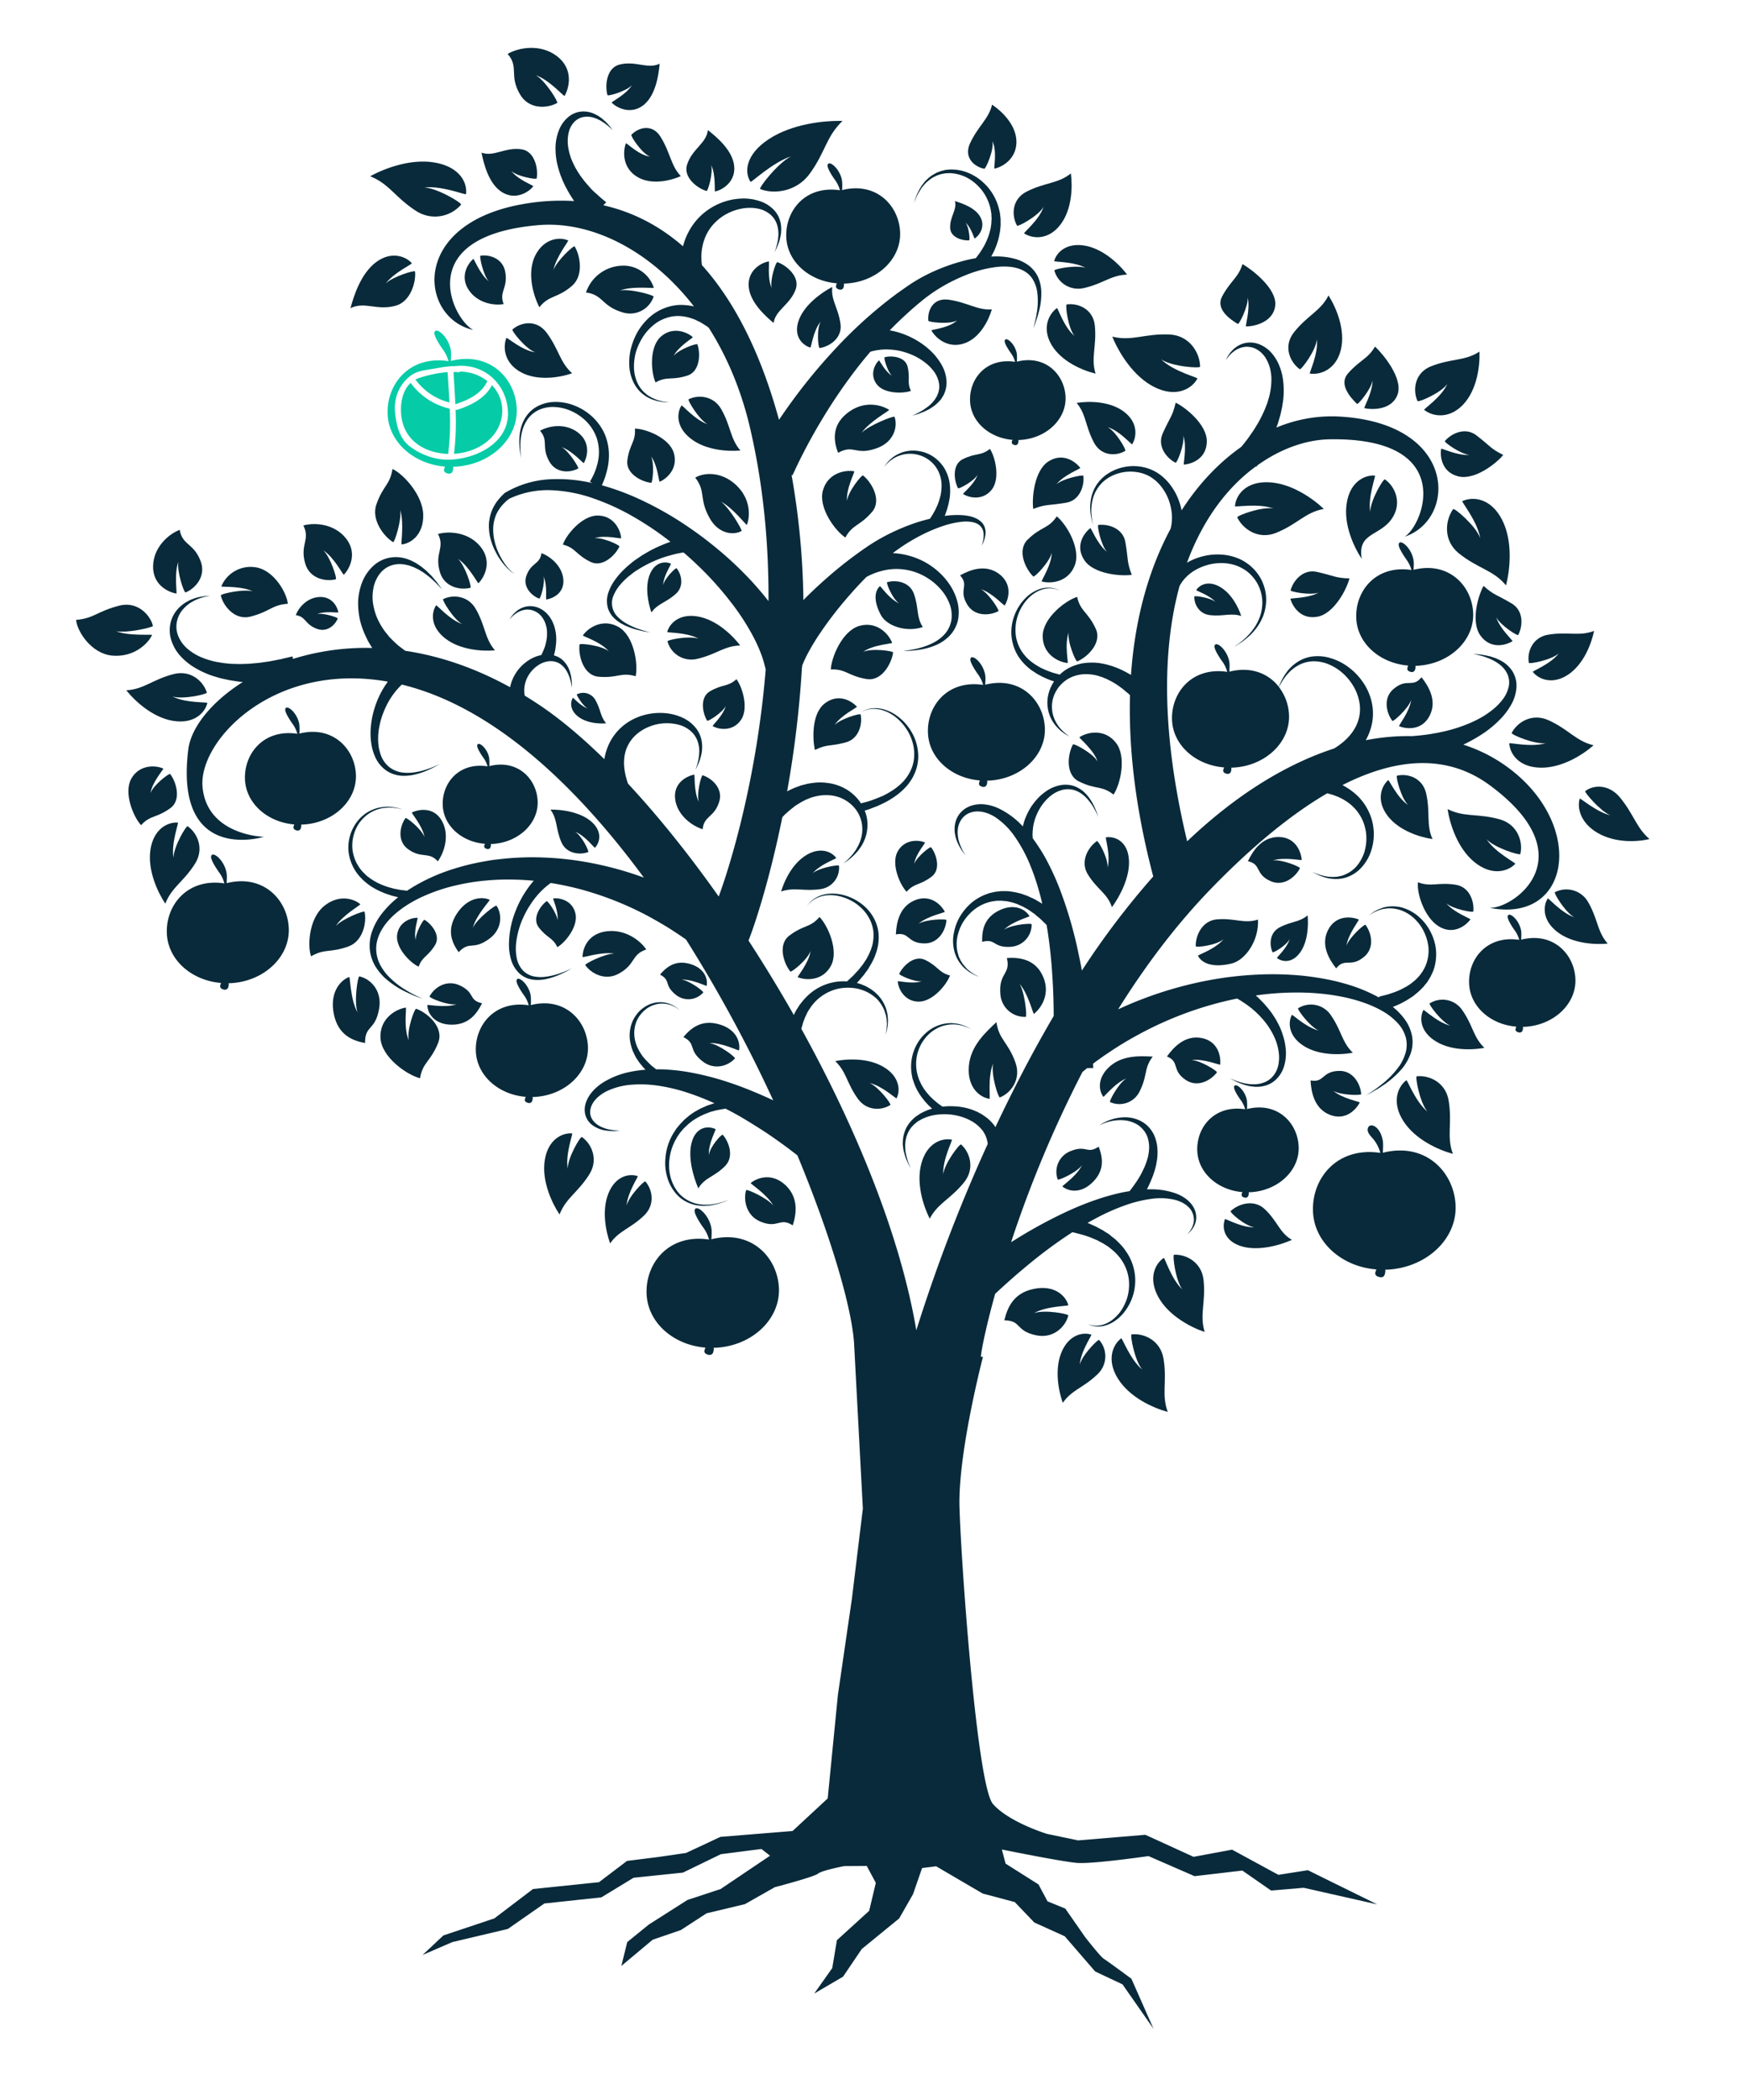 <?xml version="1.0" encoding="UTF-8"?> <svg xmlns="http://www.w3.org/2000/svg" id="Layer_1" data-name="Layer 1" viewBox="0 0 1277.88 1536.52"><defs><style>.cls-1{fill:#092a3a;}.cls-2{fill:#05cca6;}</style></defs><path class="cls-1" d="M361.81,1403.65l28.29-21.49,48.3-5,20.51-15.57L482,1358.7l20.09-2.93L527.25,1344l52.83-4.29,25.7-23.82,7.48-75.79,10.25-70.45,8-65.83-6.32-119c-1-24.91-15.91-77.59-41.59-139.49-.3-.21-.6-.44-.89-.66C579.29,842,575.34,839,571,835.9s-9.08-6.43-14.23-9.7-10.6-6.69-16.37-10c-3.05-1.71-6.16-3.39-9.38-5h-.12c-1.77.26-3.81.65-6.24,1.11l-3.81,1c-.34.08-.67.21-1,.29s-.67.26-1,.38l-2.09.8a50,50,0,0,0-8.7,4.47c-.38.26-.75.45-1.13.71l-1,.82-2.13,1.66c-.68.62-1.34,1.29-2,1.92a19.56,19.56,0,0,0-2,2c-.62.77-1.25,1.47-1.88,2.23s-1.09,1.59-1.68,2.39a23.71,23.71,0,0,0-1.5,2.53,21.65,21.65,0,0,0-1.38,2.66A38.22,38.22,0,0,0,490,847.92a34.86,34.86,0,0,0,.5,12.19,29.68,29.68,0,0,0,4.72,10.82,23.14,23.14,0,0,0,8.25,7.34,24.37,24.37,0,0,0,9.54,3c.8.08,1.55.21,2.3.23s1.51,0,2.22-.05a16.11,16.11,0,0,0,2.1-.08l2-.28c.67-.07,1.25-.15,1.89-.25a17,17,0,0,0,1.67-.39l3-.76c1.76-.54,3.1-1.08,4.06-1.4l1.43-.51s-.5.18-1.38.56-2.31,1-4.07,1.61l-2.92.89c-.59.13-1.13.34-1.73.46s-1.2.22-1.87.34l-2,.38c-.67.12-1.42.1-2.14.17s-1.5.08-2.26.14-1.59-.1-2.39-.14a26.16,26.16,0,0,1-10.12-2.64,24.58,24.58,0,0,1-9.08-7.48,31.61,31.61,0,0,1-5.57-11.35A37,37,0,0,1,487,847.64a41.51,41.51,0,0,1,3-12.81,27.55,27.55,0,0,1,1.38-3A22.1,22.1,0,0,1,493,829c.58-.9,1.12-1.81,1.71-2.69s1.3-1.68,2-2.52a19.73,19.73,0,0,1,2.07-2.31c.7-.75,1.37-1.5,2.09-2.2s1.54-1.31,2.29-1.94l1.13-1c.38-.29.8-.55,1.18-.84a36.86,36.86,0,0,1,4.73-3,31.46,31.46,0,0,1,4.64-2.33c.76-.34,1.51-.68,2.26-1,.33-.15.72-.3,1.1-.45l1.08-.36,3.56-1.13c-.21-.09-.38-.21-.6-.29a191.35,191.35,0,0,0-19.54-7.6,129.53,129.53,0,0,0-20.25-4.85,86.78,86.78,0,0,0-19.92-.86,51.83,51.83,0,0,0-17.75,4.43c-5.19,2.47-9.55,6.09-11.6,10.41a13.86,13.86,0,0,0-1.08,3.26A12.19,12.19,0,0,0,432,815a10.47,10.47,0,0,0,2.59,5.53c2.71,3.09,6.41,4.56,9.37,5.44a41.92,41.92,0,0,0,7.29,1.23c1.72.07,2.64.13,2.64.13s-.92,0-2.64.23a45,45,0,0,1-7.54-.34,21.57,21.57,0,0,1-11.09-4.72,13.82,13.82,0,0,1-4.19-6.75,15.2,15.2,0,0,1-.49-4.41,17.12,17.12,0,0,1,.87-4.53c2-6,6.78-11.06,12.52-14.74a60,60,0,0,1,19.75-7.79,93.23,93.23,0,0,1,11.34-1.59s0-.09-.08-.1c-.67-.74-1.42-1.44-2.1-2.28s-1.41-1.72-2.13-2.63-1.34-2-2.05-3-1.25-2.2-1.84-3.36c-.29-.62-.54-1.21-.84-1.83l-.41-.92-.34-1a32.82,32.82,0,0,1-1.76-8.23,27.63,27.63,0,0,1,.88-8.63,24,24,0,0,1,3.69-7.8,23.47,23.47,0,0,1,5.86-5.78,21.13,21.13,0,0,1,6.94-3.21,19.28,19.28,0,0,1,6.79-.54,19.8,19.8,0,0,1,5.52,1.3,18.79,18.79,0,0,1,3.85,2.06,15.77,15.77,0,0,1,2.25,1.62l.76.63-.79-.56a18.28,18.28,0,0,0-2.35-1.5,21.86,21.86,0,0,0-3.89-1.75,21.19,21.19,0,0,0-5.4-.87,17.68,17.68,0,0,0-6.36,1,19.1,19.1,0,0,0-6.2,3.36,23,23,0,0,0-5,5.63,21,21,0,0,0-2.78,7.14,23.42,23.42,0,0,0-.23,7.6,26.39,26.39,0,0,0,2,7.07l.37.83.43.79c.25.52.54,1,.8,1.53.58,1,1.24,1.93,1.83,2.88s1.39,1.71,2.05,2.53,1.38,1.5,2.06,2.21,1.37,1.33,2,2,1.3,1.17,1.93,1.63c.91.72,1.62,1.34,2.39,1.89,1,0,2.09,0,3.13,0a140.43,140.43,0,0,1,22.86,2.47,204,204,0,0,1,22.18,5.48c7.2,2.23,14.14,4.73,20.75,7.42q8.79,3.57,16.71,7.31a1029.36,1029.36,0,0,0-63.79-117.62l-1.72-1.2c-1.13-.79-2.3-1.58-3.51-2.42l-3.77-2.47c-5.27-3.47-11.35-7-18.13-10.74A236.51,236.51,0,0,0,426.09,651a216.89,216.89,0,0,0-23-4.94,55.69,55.69,0,0,0-8.76,7.8,69,69,0,0,0-10.49,15.64,61.5,61.5,0,0,0-6.12,20.82,36.1,36.1,0,0,0,.51,10.86,18.75,18.75,0,0,0,4.6,9,15.72,15.72,0,0,0,8.49,4.35,27.43,27.43,0,0,0,9,0,53,53,0,0,0,7.71-1.77c2.21-.76,4.18-1.46,5.73-2.1s2.81-1.21,3.64-1.59l1.26-.6-1.21.69c-.8.46-2,1.13-3.48,1.88s-3.43,1.68-5.61,2.61a51.66,51.66,0,0,1-7.7,2.49,29.78,29.78,0,0,1-9.75.76,18.44,18.44,0,0,1-10.38-4.32,22.55,22.55,0,0,1-6.45-10.29A39.21,39.21,0,0,1,372.52,690a66.74,66.74,0,0,1,4.82-23.42,74.73,74.73,0,0,1,10.25-18.39c1-1.36,2.05-2.6,3.06-3.77a198.71,198.71,0,0,0-24.69-.8c-2.6.05-5.19.3-7.79.42-2.6.28-5.2.43-7.75.79a149.42,149.42,0,0,0-15.18,2.63,128,128,0,0,0-28.3,9.68c-8.67,4.28-16.49,9.63-22.35,16.08s-9.49,14.1-9.25,21.55a26.08,26.08,0,0,0,2.51,10.38,37.87,37.87,0,0,0,5.61,8.28A61.86,61.86,0,0,0,296.35,724c2,1.2,3.81,2.3,5.44,3.14s3,1.57,4.14,2.09c2.31,1.06,3.51,1.64,3.51,1.64l-3.63-1.34c-1.22-.41-2.63-1-4.31-1.74s-3.65-1.63-5.78-2.68a65,65,0,0,1-14.27-9.77,42.54,42.54,0,0,1-6.86-8.49,30.3,30.3,0,0,1-3.89-11.79,31.05,31.05,0,0,1,1.62-13.56,45.37,45.37,0,0,1,6.91-12.7,71.17,71.17,0,0,1,12.18-12.3c-1.17-.3-2.39-.61-3.72-.92s-2.3-.71-3.56-1.12a35.76,35.76,0,0,1-3.81-1.41,54.5,54.5,0,0,1-8.25-4.2,39.27,39.27,0,0,1-4.09-3l-2-1.67-1.88-1.93A32.86,32.86,0,0,1,255,622.05a31.44,31.44,0,0,1,6.37-20.87,29,29,0,0,1,7.44-6.77A29.93,29.93,0,0,1,277.1,591c1.38-.22,2.68-.5,3.94-.6s2.46-.17,3.58-.08,2.14.14,3.11.26,1.84.33,2.64.5a12.43,12.43,0,0,1,2,.5c.6.17,1.13.33,1.51.46.84.26,1.25.37,1.25.37l-1.25-.31c-.41-.1-.91-.23-1.55-.37a13.07,13.07,0,0,0-2.05-.4l-2.59-.36c-1-.06-2-.06-3.11-.08s-2.25.17-3.51.25-2.46.48-3.76.77a27.81,27.81,0,0,0-7.78,3.69,28.21,28.21,0,0,0-6.71,6.73A29.38,29.38,0,0,0,258,621.8a29.3,29.3,0,0,0,9,17.64c.61.54,1.16,1.1,1.74,1.63l1.93,1.41a32.93,32.93,0,0,0,3.81,2.46,46.2,46.2,0,0,0,7.65,3.44,32.4,32.4,0,0,0,3.61,1.13c1.13.26,2.22.67,3.26.84,2.1.37,3.76.81,5.4.95s2.68.34,3.52.44c1.47-1,3-1.94,4.48-2.85a137.46,137.46,0,0,1,29.67-13.18c5.28-1.63,10.67-3.11,16.11-4.22,2.77-.63,5.53-1.07,8.25-1.57s5.57-.89,8.32-1.17a207.24,207.24,0,0,1,33.54-1.31,229.52,229.52,0,0,1,32.34,3.61,248.08,248.08,0,0,1,40.6,11.07C420.35,573,359.8,516.88,294.09,500.89a56.17,56.17,0,0,0-3.94,4.18,61.67,61.67,0,0,0-5.15,7.2,62.94,62.94,0,0,0-4.35,9,54.33,54.33,0,0,0-3,10.29,43.91,43.91,0,0,0-.84,11A32.15,32.15,0,0,0,279,553.2a19.82,19.82,0,0,0,6.13,8.23,20.18,20.18,0,0,0,9.05,3.76,32.6,32.6,0,0,0,9.17-.1,52,52,0,0,0,7.74-1.76c2.26-.8,4.23-1.42,5.82-2.1l4.94-2.17-4.78,2.6c-1.49.8-3.47,1.59-5.64,2.59a55.84,55.84,0,0,1-7.79,2.45,33,33,0,0,1-9.71.9,22.72,22.72,0,0,1-10.67-3.45,23.92,23.92,0,0,1-8.13-9.14,36.52,36.52,0,0,1-3.51-12,51,51,0,0,1-.08-12.34A61.19,61.19,0,0,1,273.88,519a68.25,68.25,0,0,1,4.06-10.49,62.72,62.72,0,0,1,5.23-8.77c.2-.33.46-.65.7-1-4.59-.82-9.23-1.43-13.89-1.84-76-6.64-124.56,47.08-121.75,78.8,2.55,29,31,35.87,44.88,36.59,0,0-65.84,20.46-55.29-64,1.92-15.58,16.4-34.45,39.87-49.27-.54-.06-1.05-.13-1.58-.14-2.13-.19-4.31-.63-6.53-.94s-4.48-.91-6.74-1.37-4.52-1.27-6.82-1.9a68.14,68.14,0,0,1-13.22-6,45.06,45.06,0,0,1-11.4-9.4,31.13,31.13,0,0,1-6.6-12.9,23.84,23.84,0,0,1,.87-13.42,23,23,0,0,1,6.74-9.57,16.61,16.61,0,0,1,2.05-1.6l1-.76,1.08-.57c.68-.41,1.39-.77,2.06-1.15s1.33-.58,2-.83a25.16,25.16,0,0,1,3.76-1.26,22.5,22.5,0,0,1,3.22-.66,31.65,31.65,0,0,1,4.61-.55l1.59-.12-1.59.33a30.46,30.46,0,0,0-4.44,1.06,22.22,22.22,0,0,0-3.05,1.08,22.51,22.51,0,0,0-3.39,1.62c-.59.32-1.18.67-1.8,1s-1.18.84-1.75,1.3c-.31.21-.64.42-.94.67s-.54.5-.82.78a14.2,14.2,0,0,0-1.64,1.65,19.2,19.2,0,0,0-4.73,8.81,18.21,18.21,0,0,0,.62,10.65,24.29,24.29,0,0,0,6.45,9.41,38.47,38.47,0,0,0,10.21,6.49,60.12,60.12,0,0,0,11.85,3.64c2.05.3,4.06.71,6.11.92s4,.46,6,.46,3.93.18,5.86.09l5.65-.19c3.68-.36,7.15-.55,10.38-1.09l4.56-.64c1.42-.31,2.8-.55,4-.79s2.43-.48,3.52-.68,2.23-.5,3.19-.76c3.84-.87,6.06-1.39,6.06-1.39l.3,1.82a179.54,179.54,0,0,1,58.05-8l-1.26-2c-.5-.84-1-1.69-1.55-2.59s-.92-1.8-1.38-2.76a62.2,62.2,0,0,1-4.61-12.35,58.06,58.06,0,0,1-1.54-14.1,44,44,0,0,1,3-14.38,32.11,32.11,0,0,1,8.41-12.16,24.23,24.23,0,0,1,13-5.94,25.47,25.47,0,0,1,12.82,1.69c.45.2.92.32,1.38.52s.87.46,1.3.67c.87.44,1.7.86,2.5,1.3,1.56,1.05,3.05,1.95,4.36,3s2.59,2.07,3.69,3.12,2.09,2.09,3.05,3c1.8,2,3.3,3.84,4.47,5.32,2.26,3.12,3.52,4.89,3.52,4.89s-1.47-1.59-4.1-4.36c-1.34-1.33-3.06-2.91-5-4.63-1-.79-2.13-1.66-3.3-2.55s-2.5-1.63-3.85-2.5-2.89-1.45-4.4-2.23c-.75-.34-1.59-.59-2.38-.88-.38-.14-.79-.3-1.21-.44s-.85-.19-1.3-.29a20.63,20.63,0,0,0-10.47-.11,17.76,17.76,0,0,0-8.95,5.61,24.58,24.58,0,0,0-5,9.83,35,35,0,0,0-.83,11.22,47,47,0,0,0,2.64,10.74,50.93,50.93,0,0,0,4.85,9.19l1.38,2c.5.62,1,1.26,1.52,1.86s.94,1.2,1.4,1.79,1.06,1.1,1.56,1.63a73.73,73.73,0,0,0,5.78,5.45l2.54,1.91c.38.31.76.59,1.14.86a9.07,9.07,0,0,0,1,.73c24.14,3.6,50,11.92,76.71,26.65.08-.37.17-.72.25-1.08.21-.79.47-1.58.67-2.43s.63-1.54.92-2.33a19.9,19.9,0,0,1,1.09-2.28,19.09,19.09,0,0,1,1.29-2.21,29.69,29.69,0,0,1,6.78-7.53,28.83,28.83,0,0,1,8.7-4.85,28.38,28.38,0,0,1,3.11-.8c.21-.39.5-1,1-2,.34-.75.62-1.55,1.05-2.55s.83-2.18,1.13-3.47a32,32,0,0,0,.83-4.23,20.31,20.31,0,0,0,.21-2.35c0-.79,0-1.63,0-2.42s-.17-1.65-.24-2.52a19.82,19.82,0,0,0-.6-2.48,16.73,16.73,0,0,0-2.13-4.75,13.76,13.76,0,0,0-8-6.09,13.13,13.13,0,0,0-4.81-.37,16.47,16.47,0,0,0-4.35,1.27,16.65,16.65,0,0,0-3.35,2.05c-.46.38-.92.72-1.29,1s-.72.7-1,1a15.55,15.55,0,0,0-1.34,1.46c-.34.36-.5.55-.5.55s.16-.21.42-.59a16.38,16.38,0,0,1,1.13-1.68c.25-.37.54-.75.87-1.16s.76-.8,1.18-1.26a17.77,17.77,0,0,1,3.21-2.65,16.65,16.65,0,0,1,4.62-2.06,15.81,15.81,0,0,1,11.75,1.57,19.33,19.33,0,0,1,5.11,4.18,22.73,22.73,0,0,1,3.52,5.57,32.66,32.66,0,0,1,1.18,3.06,29.44,29.44,0,0,1,.74,3.05,24.94,24.94,0,0,1,.46,3c.13,1,.13,2,.17,2.89a33.9,33.9,0,0,1-.34,5.3,41.07,41.07,0,0,1-.7,4.4c-.26.91-.46,1.77-.64,2.5a16.35,16.35,0,0,1,5.65,2.8,19.2,19.2,0,0,1,4.83,6.14,22.64,22.64,0,0,1,1.2,3.08,28.18,28.18,0,0,1,.75,2.89,19.13,19.13,0,0,1,.43,2.55c.08.77.17,1.5.21,2.13.07,2.61.07,4.1.07,4.1s-.25-1.46-.71-4c-.16-.59-.37-1.3-.53-2a16.55,16.55,0,0,0-.8-2.37,23.44,23.44,0,0,0-2.64-5.17,15.89,15.89,0,0,0-4.73-4.42,12.9,12.9,0,0,0-6.66-1.5,16.65,16.65,0,0,0-7,2,23.27,23.27,0,0,0-10.05,11,9.37,9.37,0,0,0-.63,1.69,8.49,8.49,0,0,0-.5,1.73c-.17.54-.26,1.13-.38,1.67s-.13,1.13-.17,1.72a7.4,7.4,0,0,0-.08,1.63c.05.55,0,1.08.05,1.63s.12,1,.2,1.54l.09.6c3.76,2.27,7.53,4.69,11.29,7.22,15,10.08,30.81,23.41,47,39.27a40.69,40.69,0,0,1,1.38-5.89,39.07,39.07,0,0,1,6.11-12,38.66,38.66,0,0,1,10.38-9.52,42.71,42.71,0,0,1,13-5.32,44.09,44.09,0,0,1,13.65-.94,37.54,37.54,0,0,1,12.72,3.33,26.26,26.26,0,0,1,9.71,7.53,21.2,21.2,0,0,1,4.35,10,25.69,25.69,0,0,1-.21,8.88,41.06,41.06,0,0,1-1.92,6.44c-.71,1.68-1.3,3-1.76,3.85s-.71,1.34-.71,1.34l.5-1.43a33.16,33.16,0,0,0,1.21-4,39,39,0,0,0,1-6.4,22.11,22.11,0,0,0-.87-8.06,17.61,17.61,0,0,0-4.7-7.8,21.62,21.62,0,0,0-8.71-5,34.24,34.24,0,0,0-21.75,1,32,32,0,0,0-9.34,5.41,26,26,0,0,0-6.31,7.62,25.54,25.54,0,0,0-2.94,8.54,31.82,31.82,0,0,0-.24,8.23,44.57,44.57,0,0,0,1.25,7.13c.51,1.91,1,3.67,1.54,5,22.14,23.8,44.66,51.84,66.35,82.56,9.28-25.08,28-87.79,34.4-166.12l0-.08L560,488.2l-.42-1.63c-.54-2.26-1.3-4.51-2.05-6.78a112.14,112.14,0,0,0-6-13.56,173,173,0,0,0-16.9-26,239.85,239.85,0,0,0-21-23.71q-6.47-6.37-13.35-12.31c-.64.09-1.35.22-2.1.34-1.38.3-3.1.56-5.1,1.11s-4.27,1.14-6.7,1.91-5.06,1.8-7.75,3c-1.37.58-2.76,1.22-4.14,1.92s-2.76,1.44-4.19,2.24-2.75,1.68-4.18,2.53-2.76,1.88-4.05,2.93a48,48,0,0,0-7.46,6.87,29.66,29.66,0,0,0-5.39,8.24,14.09,14.09,0,0,0,3.42,16.54,11,11,0,0,0,1.64,1.46,11.33,11.33,0,0,0,1.68,1.29,30.9,30.9,0,0,0,3.47,2.14,58.46,58.46,0,0,0,6.57,3c2.05.69,3.85,1.34,5.36,1.75,3,.85,4.72,1.3,4.72,1.3s-1.75-.31-4.86-.83c-1.53-.29-3.38-.79-5.51-1.29a59.93,59.93,0,0,1-7-2.46c-1.3-.48-2.56-1.25-3.9-1.9a21.7,21.7,0,0,1-1.88-1.23,12.81,12.81,0,0,1-1.93-1.45,17.73,17.73,0,0,1-6-8.45,19,19,0,0,1,.16-11.3,35.31,35.31,0,0,1,5.32-10.11,56.59,56.59,0,0,1,7.54-8.32c1.33-1.3,2.76-2.41,4.13-3.58s2.85-2.22,4.32-3.18,2.84-2,4.26-2.83,2.89-1.73,4.28-2.49c2.84-1.57,5.56-2.89,8.16-4s5-2.07,7.15-2.79a1.08,1.08,0,0,0,.37-.13c-.37-.31-.75-.62-1.16-.94a229.7,229.7,0,0,0-26.62-17.79,169.33,169.33,0,0,0-29-13.18,105.76,105.76,0,0,0-31-5.87A65.79,65.79,0,0,0,372.56,365c-.91.75-1.87,1.45-2.71,2.28s-1.76,1.82-2.65,2.79a27.51,27.51,0,0,0-2.21,3.08,14.19,14.19,0,0,0-1,1.68,17,17,0,0,0-.85,1.71,28.54,28.54,0,0,0-1.25,3.65l-.45,1.88-.3,1.93-.17,2c0,.68,0,1.33,0,2a37.64,37.64,0,0,0,.28,4,30.86,30.86,0,0,0,.72,3.93,35.33,35.33,0,0,0,1.09,3.92c.41,1.28.91,2.53,1.45,3.78s1.14,2.47,1.77,3.69,1.35,2.39,2.09,3.53a33.63,33.63,0,0,0,2.34,3.36,30.42,30.42,0,0,0,2.71,3.09,18,18,0,0,0,3.2,2.62,16.56,16.56,0,0,1-3.39-2.36,37.9,37.9,0,0,1-3-2.92c-.92-1-1.84-2.09-2.68-3.2s-1.67-2.26-2.43-3.45a39.64,39.64,0,0,1-2.09-3.65,36.05,36.05,0,0,1-1.84-3.8,40.51,40.51,0,0,1-1.47-3.95c-.46-1.36-.8-2.75-1.13-4.13a41.47,41.47,0,0,1-.63-4.27c0-.7-.11-1.44-.16-2.17v-2.18l.16-2.18.35-2.17a27.91,27.91,0,0,1,1.12-4.29,19,19,0,0,1,.79-2.08,18.6,18.6,0,0,1,.93-2,42.36,42.36,0,0,1,2.3-3.84c.92-1.17,1.8-2.35,2.81-3.43a42.28,42.28,0,0,1,3.14-3.14l.08-.07.33-.18a72,72,0,0,1,32.93-9.8,112.26,112.26,0,0,1,31,2.86l-2-1,.7-1.32c.25-.43.59-1,.88-1.57s.58-1.22,1-2,.72-1.64,1.1-2.55.79-2,1.09-3.1a39.68,39.68,0,0,0,1.67-7.66,33.57,33.57,0,0,0-1.51-14,33,33,0,0,0-9.13-13.49,37.43,37.43,0,0,0-9.87-6.28,33.34,33.34,0,0,0-11.47-2.72A24.88,24.88,0,0,0,395,299.66a21,21,0,0,0-8.42,6.51,26.47,26.47,0,0,0-4.27,8.81,37.84,37.84,0,0,0-1.37,8.36,54.34,54.34,0,0,0,0,6.58c.12,1.83.25,3.26.37,4.25s.21,1.48.21,1.48-.12-.51-.29-1.47-.42-2.4-.71-4.22a57.27,57.27,0,0,1-.42-6.65,37.89,37.89,0,0,1,.8-8.67,28.65,28.65,0,0,1,4-9.67,23,23,0,0,1,8.87-7.88,27.91,27.91,0,0,1,12.39-3,36.73,36.73,0,0,1,13,2.18,40.91,40.91,0,0,1,11.67,6.38,39.47,39.47,0,0,1,8.84,9.6,40.66,40.66,0,0,1,3,5.59,38.15,38.15,0,0,1,1.88,5.81,39.81,39.81,0,0,1,1.09,11.1,45.35,45.35,0,0,1-1.34,9.28c-.29,1.35-.71,2.57-1,3.74s-.76,2.13-1.08,3.09-.75,1.8-1,2.52-.54,1.21-.76,1.67A183.63,183.63,0,0,1,469,365.7a242.51,242.51,0,0,1,29.79,16.56,280.65,280.65,0,0,1,27.42,20.31,260.08,260.08,0,0,1,24.86,23.75c3.92,4.34,7.74,8.84,11.39,13.51.2-39.78-3.31-82.08-13-124.52-6.56-29.17-17.32-54.4-30.72-75.49-.37-.28-.75-.6-1.16-.91a9,9,0,0,0-1.09-.73c-.37-.25-.8-.46-1.17-.73-.84-.49-1.68-1.08-2.68-1.66l-3.27-1.57c-.24-.15-.58-.28-.87-.44s-.59-.21-.92-.31c-.64-.23-1.27-.44-1.93-.69a32.57,32.57,0,0,0-8.66-1.55,26.31,26.31,0,0,0-9.67,1.55,28.5,28.5,0,0,0-9.38,5.35,37.65,37.65,0,0,0-7.56,8.63,46.75,46.75,0,0,0-4.91,10.62A41,41,0,0,0,464,268.69a28.5,28.5,0,0,0,2.08,10.42,22.6,22.6,0,0,0,5.35,7.9c.59.52,1.14,1,1.68,1.43a10,10,0,0,0,.84.7l.92.54a19.94,19.94,0,0,0,3.43,1.86c.59.27,1.14.5,1.68.73a8.87,8.87,0,0,0,1.59.56c1.05.3,2,.55,2.89.78a13.07,13.07,0,0,0,2.38.41l1.76.28c1,.13,1.46.17,1.46.17s-.49,0-1.46-.07c-.51,0-1.09,0-1.81-.1a21.44,21.44,0,0,1-2.42-.24c-.88-.18-1.88-.36-3-.57a7.26,7.26,0,0,1-1.67-.45c-.59-.21-1.17-.37-1.8-.58a21.39,21.39,0,0,1-3.73-1.68l-1-.5c-.34-.2-.63-.43-.92-.64-.63-.45-1.26-.91-1.93-1.41a24.55,24.55,0,0,1-6.48-8.12,31.63,31.63,0,0,1-3.19-11.26,44.31,44.31,0,0,1,.8-12.51,52,52,0,0,1,4.48-12.22,44.8,44.8,0,0,1,7.95-10.59,35.79,35.79,0,0,1,10.83-7.4,35.34,35.34,0,0,1,12.19-3,43.2,43.2,0,0,1,11,1.07c-32.53-41.91-76-62.79-114.1-59.45-92.91,8.14-62.36,69.2-47.38,76.66-39.76-8.77-47.37-79.64,40.44-92.76a158.07,158.07,0,0,1,33.35-1.54c-.2-.28-.41-.58-.62-.9-1.55-2.43-3.23-5-4.73-7.92-.42-.72-.8-1.45-1.18-2.18s-.71-1.57-1.09-2.34-.75-1.57-1.08-2.39-.63-1.67-1-2.51a71.44,71.44,0,0,1-3.06-10.71,54.2,54.2,0,0,1-.84-11.61A36.89,36.89,0,0,1,409.19,95,23.71,23.71,0,0,1,416,85.58a17.34,17.34,0,0,1,10.09-4,19,19,0,0,1,9.08,1.83,20.13,20.13,0,0,1,1.8.93,11.43,11.43,0,0,1,1.67,1,25.16,25.16,0,0,1,2.81,2.13c.8.75,1.59,1.38,2.26,2.07s1.22,1.32,1.71,1.9c1.1,1.13,1.72,2.17,2.27,2.79s.8,1,.8,1-.34-.28-.94-.85S446.06,93,444.89,92c-.63-.46-1.3-1-2-1.55s-1.59-1-2.43-1.63-1.93-1-2.93-1.56a13.06,13.06,0,0,0-1.64-.66c-.58-.18-1.13-.46-1.71-.59a15.91,15.91,0,0,0-7.62-.32,12.73,12.73,0,0,0-6.69,4,16.89,16.89,0,0,0-3.73,7.62,28.92,28.92,0,0,0-.46,9.08,45,45,0,0,0,2.13,9.07,57.61,57.61,0,0,0,3.9,8.27c.42.66.76,1.29,1.13,1.92s.84,1.24,1.22,1.84.79,1.17,1.21,1.76.83,1.12,1.25,1.67c1.64,2.24,3.43,4.18,5,6s3.21,3.4,4.68,4.63,2.51,2.34,3.76,3.37c2.39,2,3.73,3.1,3.73,3.1l-2.14,2.18c21,4.73,40.6,14.56,58.31,30,.29-1,.58-2,.92-3.06a48.33,48.33,0,0,1,5.87-11.95,45,45,0,0,1,9.61-10.24,47.25,47.25,0,0,1,12.39-6.87,45.63,45.63,0,0,1,13.65-2.77,36.69,36.69,0,0,1,13.3,1.7,25.15,25.15,0,0,1,10.81,6.59,20.46,20.46,0,0,1,3.35,4.81,21.23,21.23,0,0,1,1.67,5.16,25,25,0,0,1-.13,9.07,37.4,37.4,0,0,1-1.92,6.58c-.71,1.76-1.34,3.07-1.8,4s-.7,1.36-.7,1.36l.54-1.44c.33-.94.74-2.35,1.2-4.12a35.07,35.07,0,0,0,1.05-6.55,23.08,23.08,0,0,0-1-8.21,16.59,16.59,0,0,0-2-4.1,17.26,17.26,0,0,0-3.23-3.51,19.91,19.91,0,0,0-9.33-4.11c-7.12-1.34-15.2.26-21.93,3.79a35.43,35.43,0,0,0-9,6.68,33,33,0,0,0-6.11,8.53,37.3,37.3,0,0,0-3.69,18c0,1.55.17,3,.34,4.43,23.43,26,42.78,63.29,56.42,113.19,2.89-4.24,6.07-8.82,9.62-13.7a412.91,412.91,0,0,1,31.4-38c3.5-3.82,7.19-7.58,11-11.33h0A319.22,319.22,0,0,1,653,217.38c1.93-1.47,3.85-2.89,5.81-4.27s3.94-2.77,5.89-4.11,4.07-2.68,6.26-4,4.26-2.42,6.4-3.55a137.45,137.45,0,0,1,26.32-10.18c3.52-1,7-1.75,10.49-2.37l2.87-3.78c.92-1.34,1.83-2.89,3-4.78a56.62,56.62,0,0,0,3.11-6.78,29.09,29.09,0,0,0,1.25-4,24.4,24.4,0,0,0,.92-4.42,16.4,16.4,0,0,0,.26-2.35c0-.78.07-1.59.15-2.38s-.08-1.63-.11-2.48l0-1.25c0-.42-.18-.84-.21-1.25a32.59,32.59,0,0,0-3-10,32.19,32.19,0,0,0-6.22-9,32.9,32.9,0,0,0-8.8-6.61,29.77,29.77,0,0,0-10.3-3,20.18,20.18,0,0,0-2.58-.14l-2.57.13c-.82.16-1.65.29-2.47.46a13.59,13.59,0,0,0-2.33.66l-1.17.38c-.38.15-.71.33-1.11.5-.65.36-1.41.65-2.07,1.05a24.66,24.66,0,0,0-3.6,2.62l-1.6,1.4c-.46.5-.89,1-1.35,1.51s-.82,1-1.25,1.46-.71,1-1,1.52a40.79,40.79,0,0,0-3.06,5.34c-.7,1.56-1.13,2.85-1.49,3.69s-.51,1.33-.51,1.33.11-.45.41-1.35.62-2.2,1.25-3.81a38.24,38.24,0,0,1,2.73-5.63c.3-.52.59-1.09.92-1.63s.79-1,1.22-1.59.82-1.13,1.25-1.68,1-1,1.55-1.59a29.63,29.63,0,0,1,3.65-3c.66-.47,1.41-.84,2.17-1.29.36-.23.76-.43,1.12-.64s.81-.32,1.22-.48a19.64,19.64,0,0,1,2.52-.94c.88-.21,1.79-.44,2.68-.67s1.87-.21,2.79-.34a21.33,21.33,0,0,1,2.88-.05,32.09,32.09,0,0,1,11.64,2.55,37.07,37.07,0,0,1,10.45,6.69,38.18,38.18,0,0,1,7.81,9.71,38.94,38.94,0,0,1,4.31,11.44,13.68,13.68,0,0,1,.33,1.47l.18,1.46c.1,1,.25,1.93.31,2.89s0,1.93,0,2.86a13.63,13.63,0,0,1-.07,2.79,35.55,35.55,0,0,1-.71,5.28,42.93,42.93,0,0,1-1.11,4.86,60.93,60.93,0,0,1-3.08,8.09c-.68,1.28-1.28,2.49-1.88,3.58,1.52-.06,3-.1,4.5-.09a51.57,51.57,0,0,1,12.42,1.64,30.41,30.41,0,0,1,10.84,5.23,22.94,22.94,0,0,1,6.75,8.78,29.17,29.17,0,0,1,2.1,9.41,50,50,0,0,1-1.64,15c-1,4-2.11,7-2.83,9.12s-1.2,3.15-1.2,3.15.28-1.14.82-3.28a85.38,85.38,0,0,0,1.81-9.25,48.88,48.88,0,0,0,0-14.35,24.08,24.08,0,0,0-2.78-8,17,17,0,0,0-6.11-6.38c-5.28-3.32-12.52-4.15-20-3.44a87.58,87.58,0,0,0-23.18,6,125.78,125.78,0,0,0-22.84,11.88c-1.84,1.22-3.6,2.48-5.36,3.77s-3.39,2.64-5.17,4.1-3.45,2.87-5.17,4.37-3.4,3-5.06,4.55c-4.2,3.79-8.25,7.74-12.15,11.78.46.09.92.19,1.42.27a59.77,59.77,0,0,1,20.63,8.54,54,54,0,0,1,9.13,7.45,44.28,44.28,0,0,1,7.08,9.56,26.82,26.82,0,0,1,3.26,11.28,20.46,20.46,0,0,1-2.34,10.65c-.46.74-.92,1.45-1.33,2.16s-1.05,1.25-1.55,1.86a29.22,29.22,0,0,1-3.27,3.08c-1.09.88-2.26,1.55-3.31,2.29s-2.17,1.14-3.18,1.68a21.24,21.24,0,0,1-2.86,1.23c-.9.37-1.69.66-2.45,1l-4.79,1.4s1.65-.75,4.48-2.14c.67-.37,1.43-.81,2.24-1.29a21.41,21.41,0,0,0,2.54-1.59c.88-.67,1.85-1.3,2.74-2s1.87-1.63,2.7-2.55a20.34,20.34,0,0,0,2.4-3.14,11.52,11.52,0,0,0,1-1.74c.3-.63.55-1.23.81-1.91a15,15,0,0,0,.5-8.26,20.81,20.81,0,0,0-3.82-8.1,34.8,34.8,0,0,0-6.86-6.68,44.16,44.16,0,0,0-8.31-4.87,54.24,54.24,0,0,0-8.86-3,48,48,0,0,0-8.49-1.14c-.67,0-1.28-.07-2-.09s-1.3.07-1.93.07a30.92,30.92,0,0,0-3.57.33,27.65,27.65,0,0,0-3.18.54c-.51.14-1,.17-1.51.32s-.87.27-1.28.39l-.27.09c-3.39,3.95-6.61,7.95-9.71,11.91a393.22,393.22,0,0,0-26.16,38.44c-7,11.68-12.25,21.74-15.76,28.82-1.76,3.53-3.06,6.34-3.93,8.2s-1.43,3-1.43,3l-.68-.33a559.57,559.57,0,0,1,8.67,91.65c5.14-5.27,10.93-10.71,17.15-16.17a299.71,299.71,0,0,1,30.52-23.58,141.25,141.25,0,0,1,17.29-9.8,155,155,0,0,1,17.69-7.16c3.34-1.09,6.7-2,10-2.82.35-.56.84-1.3,1.43-2.23a17.66,17.66,0,0,0,1-1.68c.33-.6.71-1.26,1.09-1.94a19.84,19.84,0,0,0,1.11-2.31,25.28,25.28,0,0,0,1.19-2.62c.29-1,.76-1.93,1-2.93s.63-2.07.87-3.18a33.41,33.41,0,0,0,.79-7,24.3,24.3,0,0,0-1-7.35,30.54,30.54,0,0,0-1.38-3.57,29.29,29.29,0,0,0-2-3.32,24,24,0,0,0-5.61-5.42,23.19,23.19,0,0,0-7.08-3.18,22.06,22.06,0,0,0-7.29-.76,21.35,21.35,0,0,0-6.53,1.35,20.94,20.94,0,0,0-5.1,2.57,21.47,21.47,0,0,0-3.44,2.84,16.81,16.81,0,0,0-2,2.16c-.41.5-.67.79-.67.79s.21-.29.59-.86a20.34,20.34,0,0,1,1.76-2.34,24.76,24.76,0,0,1,3.21-3.26,22.9,22.9,0,0,1,5.07-3.2,23.8,23.8,0,0,1,6.86-2.14,25.25,25.25,0,0,1,8.08.09,25.77,25.77,0,0,1,8.34,2.8,26.51,26.51,0,0,1,7.22,5.73,29,29,0,0,1,2.87,3.74,34.8,34.8,0,0,1,2.09,4.19,29.23,29.23,0,0,1,2.12,8.86,40.24,40.24,0,0,1-.1,8.45c-.2,1.32-.46,2.6-.69,3.83s-.58,2.38-.87,3.5a31.29,31.29,0,0,1-1,3.18c-.39,1-.62,1.92-1,2.8a1.7,1.7,0,0,0-.16.34,64.9,64.9,0,0,1,12.63-.56c5,.32,9.81,1.42,13.28,4.2a10.16,10.16,0,0,1,3.47,4.94,12.16,12.16,0,0,1,.46,4.89,22.43,22.43,0,0,1-1.74,6.35c-.31.68-.58,1.19-.72,1.53s-.25.53-.25.53a1.93,1.93,0,0,1,.15-.56,13.28,13.28,0,0,0,.46-1.64,19.27,19.27,0,0,0,.75-6.25,8.67,8.67,0,0,0-4.21-7.45c-3-1.72-7.17-2.1-11.6-1.72a64.82,64.82,0,0,0-14.35,3.25,115.46,115.46,0,0,0-15.25,6.46,141.84,141.84,0,0,0-15.19,9c-2,1.39-4,2.83-5.9,4.32.62,0,1.3,0,2,.07a54.26,54.26,0,0,1,13.85,3,52.34,52.34,0,0,1,24.16,17.6,41.73,41.73,0,0,1,6.94,13.56,30.27,30.27,0,0,1,.76,14.82,24.42,24.42,0,0,1-6.75,12,31,31,0,0,1-10,6.44,46.14,46.14,0,0,1-9.46,2.79,72.76,72.76,0,0,1-7.44,1c-2.06.15-3.7.22-4.82.22s-1.68,0-1.68,0,.59-.09,1.68-.22,2.73-.33,4.72-.68a66,66,0,0,0,7.21-1.69,47.87,47.87,0,0,0,8.79-3.53,28.66,28.66,0,0,0,8.5-6.69,20.34,20.34,0,0,0,4.54-10.49,24.12,24.12,0,0,0-1.77-12,35.28,35.28,0,0,0-7-10.76,42.37,42.37,0,0,0-10-8,42.24,42.24,0,0,0-32.53-4.42,47.27,47.27,0,0,0-8,2.86c-1.08.47-2,1-3,1.52-5,5.06-9.76,10.26-14.15,15.38a279.53,279.53,0,0,0-19.09,24.77A164.37,164.37,0,0,0,590,480.47c-.49,1.08-1,2.13-1.35,2.87s-.66,1.52-.9,2.11c-.33.81-.58,1.38-.73,1.73l.22.86-.28,0A772.53,772.53,0,0,1,576.09,579c.3-.14.51-.27.79-.39,1.6-.75,3.2-1.63,5-2.3l2.68-1c.43-.15.89-.34,1.33-.51s1-.27,1.48-.39l2.88-.75c1-.25,2-.39,3.07-.57a51.25,51.25,0,0,1,6.26-.61,44.29,44.29,0,0,1,6.5.45,35.64,35.64,0,0,1,12.56,4.15,33.18,33.18,0,0,1,9.9,8.46,26.48,26.48,0,0,1,1.6,2.26c.79-.21,1.84-.51,3.09-.81,1.65-.38,3.44-1,5.53-1.74s4.4-1.72,7-2.76a61.24,61.24,0,0,0,7.7-4.35,42.72,42.72,0,0,0,7.53-6.24,32.44,32.44,0,0,0,5.71-8.58,27.32,27.32,0,0,0,2.4-10.37,31.67,31.67,0,0,0-1.49-10.73,34.61,34.61,0,0,0-4.69-9.54,35.85,35.85,0,0,0-6.73-7.4,30.34,30.34,0,0,0-7.7-4.73,31.16,31.16,0,0,0-3.82-1.28l-1.84-.32a10.43,10.43,0,0,0-1.76-.2,15.28,15.28,0,0,0-3.18,0,13.93,13.93,0,0,0-2.71.41l-2.14.57c-.6.25-1.09.49-1.52.67l-1.25.54s.43-.2,1.22-.63l1.51-.7c.61-.22,1.29-.43,2.09-.7a16.5,16.5,0,0,1,2.77-.56,19.53,19.53,0,0,1,3.25-.17,8.91,8.91,0,0,1,1.82.13c.62.08,1.25.14,1.9.25a25.13,25.13,0,0,1,4,1.13,29,29,0,0,1,8.19,4.48,35.64,35.64,0,0,1,7.42,7.36,37.21,37.21,0,0,1,5.48,9.88A36.28,36.28,0,0,1,672.07,553a32,32,0,0,1-2.14,11.66,35.86,35.86,0,0,1-5.94,10,47,47,0,0,1-7.91,7.28A65.35,65.35,0,0,1,648,587c-2.69,1.28-5.07,2.53-7.38,3.36s-4.22,1.71-5.77,2.14l-2,.6a28.15,28.15,0,0,1,1.22,3.59,28.48,28.48,0,0,1,.46,11.42,26.59,26.59,0,0,1-1.3,5.06c-.24.8-.62,1.56-.9,2.29a23,23,0,0,1-1.05,2.11,28.94,28.94,0,0,1-2.39,3.69,25.6,25.6,0,0,1-2.5,3,26.19,26.19,0,0,1-2.4,2.42c-.79.7-1.5,1.32-2.18,1.88-1.34,1.14-2.51,1.83-3.27,2.39s-1.17.82-1.17.82l1.09-1c.67-.64,1.73-1.46,2.89-2.71.58-.64,1.25-1.34,1.93-2.1a24.68,24.68,0,0,0,2.05-2.61,24.09,24.09,0,0,0,2-3.16,24.35,24.35,0,0,0,1.81-3.69,18.41,18.41,0,0,0,.75-2c.17-.7.46-1.41.58-2.14a24.13,24.13,0,0,0,.62-4.64,23.92,23.92,0,0,0-7.14-18.18,26.61,26.61,0,0,0-8.62-5.74,27.32,27.32,0,0,0-10.05-2,32.17,32.17,0,0,0-5,.26,40.46,40.46,0,0,0-4.82,1c-.79.25-1.58.42-2.34.73l-2.17.89-1.14.44-1,.54c-.71.33-1.38.71-2,1.05-1.35.68-2.57,1.58-3.82,2.3s-2.27,1.71-3.34,2.47a91.29,91.29,0,0,0-5.53,4.83c-.56.56-1,1.11-1.54,1.61-9,44.49-19.64,77.3-24.75,90.27,11.47,17.64,22.56,35.85,33.16,54.46a34.66,34.66,0,0,1,2.25-4.28c.51-.74,1-1.53,1.48-2.33s1.12-1.52,1.7-2.27a42.75,42.75,0,0,1,3.85-4.39,37.92,37.92,0,0,1,29.93-11.28L620,718s1.32-1.21,3.52-3.27c1.19-1,2.26-2.34,3.64-3.81.38-.38.71-.75,1.1-1.13s.68-.85,1-1.3l2.22-2.8c.71-1,1.43-2.13,2.17-3.23s1.3-2.37,2-3.63,1.14-2.62,1.76-4c.3-.68.41-1.41.68-2.13s.46-1.44.59-2.18a30.76,30.76,0,0,0,.49-9.36,26.81,26.81,0,0,0-3-9.25,29.69,29.69,0,0,0-6.05-7.79,33,33,0,0,0-8-5.56,33.87,33.87,0,0,0-8.62-3,27.92,27.92,0,0,0-8.21-.5,9.37,9.37,0,0,0-1.88.27,17.59,17.59,0,0,0-1.76.33l-1.63.51-.75.24c-.25.12-.51.21-.76.33a15.21,15.21,0,0,0-2.6,1.37,12.18,12.18,0,0,0-2,1.44c-.54.51-1.08.92-1.49,1.34s-.73.83-1,1.17c-.49.62-.78.94-.78.94s.24-.35.75-1l.92-1.21c.37-.44.88-.9,1.42-1.44a14.92,14.92,0,0,1,2-1.59,14.5,14.5,0,0,1,2.6-1.53l.71-.38c.25-.12.54-.2.79-.3.54-.2,1.09-.41,1.68-.61s1.17-.3,1.79-.46a12,12,0,0,1,1.88-.36,30.22,30.22,0,0,1,8.59.06,35.91,35.91,0,0,1,9.19,2.68,36.54,36.54,0,0,1,8.76,5.44,31.51,31.51,0,0,1,7.07,8.15,30.33,30.33,0,0,1,3.9,10.18,33.79,33.79,0,0,1,0,10.67,19,19,0,0,1-.54,2.49,19.71,19.71,0,0,1-.64,2.46c-.58,1.54-1,3.11-1.66,4.52s-1.3,2.84-2.06,4.12-1.46,2.49-2.14,3.66-1.55,2.15-2.25,3.18c-.38.5-.71,1-1.06,1.46s-.74.88-1.11,1.3c-1.44,1.7-2.65,3.29-3.74,4.31a4.64,4.64,0,0,1-.38.39.23.23,0,0,0,.1,0l2.83.88c.94.37,1.84.76,2.73,1.13a19.87,19.87,0,0,1,2.6,1.33,30.09,30.09,0,0,1,8.44,7,27.45,27.45,0,0,1,4.69,8.52,20.18,20.18,0,0,1,.59,2.14c.17.71.35,1.38.47,2.05.11,1.34.29,2.64.32,3.83s-.08,2.32-.11,3.37-.26,2-.38,2.8c-.1.42-.13.84-.21,1.22s-.18.69-.25,1c-.16.67-.34,1.18-.48,1.63-.2.87-.33,1.36-.33,1.36s.09-.49.27-1.39c0-.43.16-1,.28-1.65,0-.31.1-.68.16-1s0-.75.1-1.2c0-.82.12-1.77.16-2.77s-.13-2.1-.16-3.27-.43-2.36-.62-3.64c-.19-.62-.43-1.25-.65-1.88a8.3,8.3,0,0,0-.7-2,26.81,26.81,0,0,0-4.94-7.5,29.16,29.16,0,0,0-8.16-5.64,26.07,26.07,0,0,0-2.44-1c-.82-.25-1.66-.54-2.5-.79s-1.71-.38-2.58-.57-1.81-.2-2.7-.34a35.47,35.47,0,0,0-10.76.74,33.89,33.89,0,0,0-9.79,4.14,33.12,33.12,0,0,0-7.7,6.62,31.09,31.09,0,0,0-2.88,3.93c-.46.67-.89,1.33-1.3,2s-.66,1.41-1,2.09a30.89,30.89,0,0,0-1.76,4.07,30.35,30.35,0,0,0-1.28,4c-.18.62-.39,1.25-.56,1.86a3.38,3.38,0,0,1-.08.58c40.8,73.81,72.66,152.59,84.11,220.5A1180.16,1180.16,0,0,1,722.9,837a.75.75,0,0,0-.07-.4,8.75,8.75,0,0,0-.08-.92,3,3,0,0,0-.21-.75c-.13-.51-.22-1.1-.41-1.76s-.55-1.47-.84-2.27-.83-1.55-1.29-2.42-1.17-1.65-1.89-2.49a27,27,0,0,0-2.45-2.45c-.48-.4-.94-.79-1.46-1.21s-1-.72-1.58-1.09l-.84-.59-.93-.46c-.56-.33-1.2-.69-1.84-1a39,39,0,0,0-4-1.64,42.69,42.69,0,0,0-18.94-2,33.29,33.29,0,0,0-9.44,2.42c-.73.36-1.53.59-2.19,1s-1.37.78-2.09,1.15a26.38,26.38,0,0,0-3.59,2.89,18.44,18.44,0,0,0-4.82,7.33l-.43,1c-.11.34-.16.69-.24,1-.17.69-.3,1.37-.46,2a38.57,38.57,0,0,0-.33,3.93c.08,1.27.11,2.49.19,3.66s.43,2.25.6,3.31.54,2,.75,2.84.46,1.72.74,2.43c1.14,2.85,1.76,4.46,1.76,4.46l-2.17-4.29c-.33-.72-.62-1.51-1-2.35a18.86,18.86,0,0,1-1-2.84c-.3-1-.6-2.18-.93-3.35s-.38-2.47-.59-3.81-.08-2.77,0-4.23c.08-.73.21-1.48.29-2.23a10.18,10.18,0,0,1,.22-1.15,9.78,9.78,0,0,1,.33-1.14,21.75,21.75,0,0,1,4.69-8.83,28.29,28.29,0,0,1,3.85-3.71l2.25-1.54a20.71,20.71,0,0,1,2.34-1.36,41.2,41.2,0,0,1,7.42-3c-.89-.77-1.84-1.68-2.9-2.68-.67-.75-1.41-1.54-2.17-2.39s-1.46-1.84-2.25-2.82a43.1,43.1,0,0,1-4.28-6.91,39,39,0,0,1-1.71-4.08c-.27-.71-.46-1.47-.73-2.17s-.46-1.51-.57-2.26a34.75,34.75,0,0,1-.71-9.65,33.42,33.42,0,0,1,6.86-18.25,32.52,32.52,0,0,1,6.88-6.51,28.67,28.67,0,0,1,7.93-3.76,27.13,27.13,0,0,1,7.75-1.06c1.22.05,2.35.16,3.44.3s2.14.38,3.06.63l2.58.83c.81.34,1.52.64,2.12.93a15,15,0,0,1,1.7.82c.44.27.84.47,1.17.68.62.36,1,.55,1,.55s-.37-.17-1-.51c-.32-.16-.75-.35-1.21-.61a16.31,16.31,0,0,0-1.73-.7l-2.12-.78-2.6-.67c-.92-.2-2-.29-3-.45s-2.19-.09-3.36-.09a27.53,27.53,0,0,0-7.32,1.43,28.71,28.71,0,0,0-7.24,4,29.54,29.54,0,0,0-6,6.42,28.61,28.61,0,0,0-3.93,8.11,29.68,29.68,0,0,0-1.38,8.82,31,31,0,0,0,1.15,8.52c.18.67.43,1.35.63,2s.48,1.3.72,1.93c.63,1.19,1.09,2.43,1.76,3.51s1.25,2.18,2,3.14a27.52,27.52,0,0,0,2.17,2.76c.76.81,1.38,1.67,2.14,2.39s1.46,1.37,2.11,2c1.36,1.18,2.53,2.14,3.58,3l3.11,2.18a41.2,41.2,0,0,1,6.47-.33A46.52,46.52,0,0,1,707,810.64a47.81,47.81,0,0,1,5,1.5c.81.34,1.6.69,2.39,1l1.16.5,1.14.63c.72.42,1.48.82,2.19,1.21l2,1.39a28.55,28.55,0,0,1,3.64,3c1.1,1,2,2.2,3,3.26.33.53.69,1.05,1,1.6C735,811,741.92,797,749.29,782.91l-.1-.1a1.28,1.28,0,0,0,.22-.18c6.92-13.13,14.15-26.26,21.77-39.25V741.6c0-3-.09-6.13-.15-9.39s-.22-6.57-.36-10c-.37-6.86-.78-14.12-1.53-21.57-.76-7.79-1.77-15.85-3.15-23.92-.31-.25-1.69-1.59-3.9-3.76-.33-.31-.67-.66-1-.93s-.66-.57-1.05-.87c-.74-.59-1.57-1.26-2.36-2s-1.92-1.33-2.89-2.09a38.52,38.52,0,0,0-3.34-2.18c-.61-.33-1.24-.68-1.83-1a16.55,16.55,0,0,0-2-1l-2.06-.9a12.87,12.87,0,0,0-2.12-.86,42.2,42.2,0,0,0-4.59-1.3l-2.42-.5c-.86,0-1.65-.12-2.49-.21-.41,0-.84-.08-1.3-.08l-1.25,0c-.89.05-1.71,0-2.6.11l-2.6.4a22,22,0,0,0-2.55.61,30.63,30.63,0,0,0-9.75,4.74,34.84,34.84,0,0,0-7.77,7.94,31.24,31.24,0,0,0-4.71,9.81,26.78,26.78,0,0,0-1.17,10.18,14.75,14.75,0,0,0,.3,2.38,10.92,10.92,0,0,0,.51,2.31c.2.74.41,1.48.63,2.21s.62,1.34.92,2c.13.33.28.66.42,1l.58.91c.38.57.71,1.17,1.07,1.7.82,1,1.65,2,2.44,2.91s1.71,1.58,2.51,2.24,1.63,1.15,2.29,1.66l1.07.69c.33.19.67.35,1,.52.6.32,1.12.56,1.52.78.82.44,1.3.67,1.3.67s-.48-.21-1.33-.55l-1.6-.67a10.2,10.2,0,0,0-1-.42c-.33-.21-.71-.41-1.09-.62-.75-.46-1.63-.93-2.52-1.5s-1.76-1.36-2.74-2.11-1.84-1.75-2.77-2.8c-.42-.55-.88-1.13-1.3-1.71-.24-.32-.46-.61-.67-.92s-.36-.65-.58-1l-1.13-2c-.3-.75-.59-1.53-.89-2.3a14.05,14.05,0,0,1-.74-2.47,16.63,16.63,0,0,1-.54-2.6,29.4,29.4,0,0,1,.37-11.21,36.35,36.35,0,0,1,4.3-11.3,41.73,41.73,0,0,1,8.08-9.76,37.08,37.08,0,0,1,11.1-6.53c1-.32,2-.79,3-1l3.11-.71c1-.23,2.09-.27,3.14-.41l1.53-.18c.51,0,1.05,0,1.55,0,1,0,2.07,0,3.07,0s2,.21,3,.34a39.79,39.79,0,0,1,5.67,1.11,17.63,17.63,0,0,1,2.65.78c.84.32,1.71.62,2.52.89a19.18,19.18,0,0,1,2.37,1c.81.39,1.51.72,2.27,1a36.41,36.41,0,0,1,4,2.18c1.13.68,2.24,1.25,3.19,2-.49-2.22-1-4.44-1.63-6.64a171.55,171.55,0,0,0-7.45-22.3,108,108,0,0,0-10.72-19.81A54.12,54.12,0,0,0,728.58,598c-5.37-3.47-11.49-5.1-16.7-3.89a13.3,13.3,0,0,0-6.65,3.57,14.88,14.88,0,0,0-3.61,6.13,18.35,18.35,0,0,0-.67,6.5,23.37,23.37,0,0,0,1,5.65,38.79,38.79,0,0,0,3.28,7.53c1,1.64,1.55,2.47,1.55,2.47L705,623.69a37.18,37.18,0,0,1-4.21-7.27,24.31,24.31,0,0,1-1.77-5.84,20.88,20.88,0,0,1-.08-7.38,17.59,17.59,0,0,1,3.51-7.94,17.87,17.87,0,0,1,8.08-5.63,23.07,23.07,0,0,1,10.64-1A33,33,0,0,1,731.93,592a59,59,0,0,1,16.7,12.68c.2-1.09.56-2.2.88-3.35s.82-2.47,1.36-3.72a48.44,48.44,0,0,1,3.93-7.48,47.49,47.49,0,0,1,5.75-7,38.16,38.16,0,0,1,7.37-5.64,27,27,0,0,1,8.85-3.1,20.51,20.51,0,0,1,9.05.65,22.4,22.4,0,0,1,7.19,4.15,29,29,0,0,1,4.77,5.48,42.05,42.05,0,0,1,3,5.2c.72,1.67,1.38,3.06,1.81,4.26.81,2.4,1.32,3.78,1.32,3.78s-.61-1.34-1.67-3.64c-.54-1.13-1.35-2.47-2.17-4a44.74,44.74,0,0,0-3.45-4.74,26.58,26.58,0,0,0-4.92-4.68,19.16,19.16,0,0,0-6.65-3.05,17.27,17.27,0,0,0-7.63.18,22.83,22.83,0,0,0-7.15,3.33,31.38,31.38,0,0,0-5.85,5.48,36.61,36.61,0,0,0-4.36,6.48,42.71,42.71,0,0,0-2.77,6.69c-.33,1.11-.59,2.19-.82,3.25s-.38,2-.46,3a32.86,32.86,0,0,0-.28,5.34c0,.66.11,1.26.15,1.85a138.44,138.44,0,0,1,8.8,13.54,190.33,190.33,0,0,1,10.74,23,305.63,305.63,0,0,1,13.89,47.55c.92,4.31,1.78,8.5,2.52,12.64a587.77,587.77,0,0,1,52.21-68.85c-13.1-49.72-18.07-93.87-17-132.59,0,0,0,0-.08-.08-.24-.27-.59-.54-.87-.88s-.64-.5-.94-.77c-.67-.55-1.36-1.16-2.14-1.78a23,23,0,0,0-2.46-2c-.93-.64-1.86-1.4-2.93-2.09s-2.13-1.33-3.25-2-2.37-1.21-3.6-1.87-2.62-1.1-3.95-1.72c-1.38-.46-2.8-.88-4.21-1.3a35.51,35.51,0,0,0-9.15-.92,27.94,27.94,0,0,0-9.1,2.09,24.34,24.34,0,0,0-12.87,13.32,22.83,22.83,0,0,0-1.57,8.82,13.94,13.94,0,0,0,.18,2.14,9.39,9.39,0,0,0,.28,2.07c.18.66.28,1.36.49,2s.46,1.25.67,1.86a7.84,7.84,0,0,0,.76,1.73c.3.55.54,1.12.84,1.63.66,1,1.25,2,1.88,2.83s1.33,1.62,2,2.3,1.3,1.24,1.9,1.79c.26.26.54.51.79.74s.54.41.77.61c.51.36.9.69,1.25.92l1,.79s-.43-.23-1.13-.64c-.38-.21-.84-.5-1.34-.79l-.88-.51c-.3-.2-.6-.43-.88-.66-.64-.49-1.38-1-2.15-1.6l-2.26-2.13c-.75-.84-1.53-1.75-2.33-2.73-.38-.54-.73-1.09-1.1-1.62a13.42,13.42,0,0,1-1-1.76c-.32-.65-.65-1.3-1-2s-.51-1.38-.74-2.09a11.67,11.67,0,0,1-.64-2.26,14.35,14.35,0,0,1-.46-2.4,25.74,25.74,0,0,1,.64-10.33,29.73,29.73,0,0,1,4-8.83c-.61-.17-1.24-.41-2-.67s-1.45-.52-2.29-.87-1.78-.76-2.76-1.21a30.66,30.66,0,0,1-3-1.49,31.18,31.18,0,0,1-3.23-1.82c-1.08-.77-2.25-1.42-3.39-2.26s-2.27-1.76-3.34-2.77a37.06,37.06,0,0,1-6.12-7.17A35.48,35.48,0,0,1,743,475.9a23.2,23.2,0,0,1-.91-2.34l-.46-1.21-.29-1.23a32.42,32.42,0,0,1-1.11-10.24,34.54,34.54,0,0,1,2-10,37.19,37.19,0,0,1,4.47-8.67,36,36,0,0,1,6.14-6.7,28.61,28.61,0,0,1,7-4.1A20.16,20.16,0,0,1,766.5,430c.5,0,1,0,1.45,0s1,.1,1.38.14.84.1,1.25.15.76.19,1.11.29c.7.21,1.34.32,1.87.54l1.3.55,1.1.46s-.39-.12-1.11-.39c-.37-.16-.83-.3-1.35-.49a13.43,13.43,0,0,0-1.86-.41,4.23,4.23,0,0,0-1.07-.21c-.43-.05-.86-.07-1.29-.08a11.12,11.12,0,0,0-1.33-.09c-.46,0-.92.09-1.41.12a18.93,18.93,0,0,0-6.32,1.73,25.83,25.83,0,0,0-6.45,4.32,31.15,31.15,0,0,0-5.48,6.68,32.54,32.54,0,0,0-3.74,8.36,30.93,30.93,0,0,0-1.31,9.3,27.21,27.21,0,0,0,1.44,9.14l.35,1.06.46,1.06c.31.67.56,1.37.92,2a34.94,34.94,0,0,0,2.32,3.69,31.58,31.58,0,0,0,5.79,6c1,.85,2.13,1.54,3.16,2.27s2.11,1.26,3.06,1.87a26.94,26.94,0,0,0,3.08,1.48,23.4,23.4,0,0,0,2.75,1.22c.89.34,1.68.63,2.47.9s1.46.55,2.18.73c2.75.75,4.35,1.21,4.35,1.21l0,.07a29.47,29.47,0,0,1,5.72-4.37,35.58,35.58,0,0,1,11.29-4,43.13,43.13,0,0,1,11.67-.18c1.82.25,3.62.61,5.38,1,1.71.5,3.44.91,5,1.48s3.14,1.16,4.59,1.79,2.8,1.31,4.15,2,2.47,1.36,3.65,2a7.78,7.78,0,0,1,.74.47c3-43,13.74-78.64,29-107a33.41,33.41,0,0,0,1-8.32,38.66,38.66,0,0,0-1.27-9.13,35.78,35.78,0,0,0-4-9.58,32.76,32.76,0,0,0-7.07-8.46c-.38-.33-.74-.58-1.14-.87l-.28-.23,0-.07c-.05-.05,0,.05,0,0l-.05,0-.16-.1-.65-.44c-.74-.49-1.54-1-2.38-1.45a28.75,28.75,0,0,0-5.33-2.07,31.11,31.11,0,0,0-22.53,2.5,25.48,25.48,0,0,0-8.26,6.81,26,26,0,0,0-4.54,8.63,34.21,34.21,0,0,0-1,14.81c.23,1.8.47,3.2.69,4.15s.39,1.46.39,1.46-.18-.5-.46-1.42-.62-2.35-1-4.14a35.48,35.48,0,0,1,.05-15.25,28,28,0,0,1,4.18-9.49,28.82,28.82,0,0,1,8.56-8.06,34.6,34.6,0,0,1,25-4.39,32.57,32.57,0,0,1,9.5,3.58l.67.39.36.23.35.26c.44.31,1,.58,1.4.94a37.2,37.2,0,0,1,9,9.4,43.06,43.06,0,0,1,5.4,10.87,43.51,43.51,0,0,1,1.6,6c12.63-19.7,27.65-35.18,43.65-46.42a1.12,1.12,0,0,1,.11-.15c.56-.64,1.09-1.31,1.76-2.1s1.12-1.52,1.81-2.34,1.34-1.77,2-2.71,1.45-2.07,2.2-3.17c1.6-2.18,3-4.7,4.63-7.32.72-1.33,1.44-2.71,2.18-4.13s1.39-2.92,2.1-4.45,1.21-3.05,1.87-4.64,1-3.25,1.56-4.89a51.78,51.78,0,0,0,1.75-10.22,49.17,49.17,0,0,0,.08-5.15,39.62,39.62,0,0,0-.69-5,27.1,27.1,0,0,0-3.62-9,18.45,18.45,0,0,0-6.52-6.2,15.08,15.08,0,0,0-8-1.79,16.73,16.73,0,0,0-9.38,4,13.26,13.26,0,0,0-2,1.82,21.42,21.42,0,0,0-1.45,1.64c-.37.52-.72.95-1,1.32-.51.7-.82,1.09-.82,1.09s.26-.43.67-1.19a16.39,16.39,0,0,1,.76-1.49,20.21,20.21,0,0,1,1.25-1.84,11.76,11.76,0,0,1,1.76-2.2,16.45,16.45,0,0,1,2.43-2.32,18.45,18.45,0,0,1,7.41-3.58,18.24,18.24,0,0,1,10,.77,23.31,23.31,0,0,1,9.33,6.49,32.81,32.81,0,0,1,6.13,10.46,40.27,40.27,0,0,1,1.74,6,51.55,51.55,0,0,1,.86,6.16,60.76,60.76,0,0,1-.25,12.3c-.35,2-.56,4-1,5.9s-.79,3.88-1.34,5.7-1,3.64-1.59,5.38c-.33.92-.68,1.81-1,2.71a104.89,104.89,0,0,1,43.94-8.18c88.69,3.79,88.6,75.07,50,88,14.15-9,38.07-72.91-55.21-71.24-16,.3-34.73,6.22-52.55,19-.4.64-.64,1-.64,1l-.4-.27C899.5,355.5,881,378.51,868.73,411.75c1-.58,2-1.12,3-1.62a44.88,44.88,0,0,1,10.32-3.49,43.36,43.36,0,0,1,12.11-.84,37.49,37.49,0,0,1,12.57,3,27.45,27.45,0,0,1,3,1.46l1.35.8,1.47,1a30.58,30.58,0,0,1,5.1,4.35,32,32,0,0,1,4.08,5.24,26.88,26.88,0,0,1,2.89,5.9,30.72,30.72,0,0,1,2.06,12.39,34.45,34.45,0,0,1-2.43,11.38,38.43,38.43,0,0,1-5.19,8.87,43.28,43.28,0,0,1-5.94,6.2,53.38,53.38,0,0,1-5.23,4c-.79.47-1.48.94-2,1.31s-1.13.68-1.56.92c-.88.48-1.3.74-1.3.74l1.22-.82,1.51-1c.56-.41,1.2-.91,1.92-1.46a47.63,47.63,0,0,0,4.91-4.29,46.33,46.33,0,0,0,5.38-6.43,36.55,36.55,0,0,0,4.37-8.78,31.67,31.67,0,0,0,1.53-10.63,28.61,28.61,0,0,0-2.6-11,27.88,27.88,0,0,0-2.92-5,28.58,28.58,0,0,0-3.84-4.3,26,26,0,0,0-4.62-3.43l-1.15-.66-1.4-.68a24.72,24.72,0,0,0-2.55-1.08,32.85,32.85,0,0,0-10.83-1.8,36.69,36.69,0,0,0-10.22,1.38,39,39,0,0,0-8.47,3.47,31.27,31.27,0,0,0-10,8.75c-.46.63-.82,1.25-1.12,1.72s-.5.83-.74,1.28a1.71,1.71,0,0,1-.14.27c-12.33,45.19-13.66,106.37,5.61,186.7,36.58-34.82,73.28-56.79,107.58-67.94a52.47,52.47,0,0,0,6.2-4.4,40.35,40.35,0,0,0,6.84-7.16,30,30,0,0,0,4.81-9.64,27.85,27.85,0,0,0,.77-11.57,34.4,34.4,0,0,0-4-11.87,40.42,40.42,0,0,0-8-10.13,37.06,37.06,0,0,0-10.66-6.8,28,28,0,0,0-11.6-2.19,23.89,23.89,0,0,0-10.35,2.8,28,28,0,0,0-7.34,5.67,38.67,38.67,0,0,0-4.49,5.81c-1.09,1.74-1.88,3.17-2.38,4.17a2.05,2.05,0,0,1-.22.41,35.82,35.82,0,0,1,7.37,20c1.06,20.22-17.19,37.67-40.85,38.91-.46,0-.89,0-1.35,0a7.1,7.1,0,0,1-.51,3.45,2.62,2.62,0,0,1-3.08,1c-1.09-.29-2.21-.8-2.37-2-.15-.87.41-1.7.63-2.59-20.62-1.64-37.11-16-38.06-34.27-1-20.07,14.26-39.55,40.39-35.64a22.68,22.68,0,0,0-3.6-7.56c-1.33-1.79-6-8.66-5.74-11.21.52-4.48,9,1.92,10.81,11.13.46,2.47.13,5,.13,7.5,15.94-4.07,28.66,1.46,36.15,11.09a2.76,2.76,0,0,1,.18-.39,40.08,40.08,0,0,1,1.91-4.39,42.67,42.67,0,0,1,4-6.4,29.83,29.83,0,0,1,7.22-6.78,26.51,26.51,0,0,1,11.19-4.23A31.46,31.46,0,0,1,974,481.6a40.53,40.53,0,0,1,12.93,6.56A45.36,45.36,0,0,1,997.42,499a41.79,41.79,0,0,1,6.37,14.12,37.87,37.87,0,0,1,.51,15.49,42,42,0,0,1-4.72,13,160.36,160.36,0,0,1,34-3l4.22-.38,1.42-.12c.46-.06,1-.13,1.48-.17l3.24-.41c2.35-.26,5.07-.84,8-1.3,2.93-.63,6.12-1.26,9.39-2.18,1.62-.4,3.29-.92,5-1.47s3.43-1.13,5.15-1.8a90.09,90.09,0,0,0,10.38-4.6,62.11,62.11,0,0,0,9.74-6.26,42.71,42.71,0,0,0,8.1-8,24.27,24.27,0,0,0,4.52-9.55,15,15,0,0,0-1.14-9.52,19.13,19.13,0,0,0-6-7,15.85,15.85,0,0,0-1.81-1.25c-.62-.37-1.22-.76-1.81-1.1-1.25-.59-2.42-1.23-3.59-1.68s-2.27-.88-3.27-1.25-2-.59-2.9-.84c-1.76-.51-3.17-.71-4.13-.94s-1.46-.31-1.46-.31l1.5.12c1,.09,2.43.09,4.24.38l3.05.46c1,.21,2.25.51,3.52.79s2.53.84,4,1.26c.68.27,1.35.6,2.06.92a16.82,16.82,0,0,1,2.16,1.09,22.31,22.31,0,0,1,8.06,7.28,20.05,20.05,0,0,1,3.17,12.24,29.68,29.68,0,0,1-4,12.84,50.46,50.46,0,0,1-8.18,10.7,77.85,77.85,0,0,1-10.13,8.67A105.31,105.31,0,0,1,1076.6,542c-1.81,1-3.67,1.94-5.46,2.76-.05,0-.14,0-.17.08A113.49,113.49,0,0,1,1105.62,563c55,42.39,43.44,113-15.61,101.18,16.7,1.4,71.82-36.75.49-89.53-31.34-23.21-68.68-20.19-108-.21.11.07.19.08.28.13,1.23.6,2.47,1.44,3.77,2.22a45.36,45.36,0,0,1,7.66,6.17,24.27,24.27,0,0,1,1.81,2c.58.72,1.2,1.37,1.71,2.13a37.51,37.51,0,0,1,3,4.73,38.34,38.34,0,0,1,4,10.93,55.24,55.24,0,0,1,.74,5.88,46.84,46.84,0,0,1-.22,5.94,38.7,38.7,0,0,1-3,11.32A33.49,33.49,0,0,1,996,635.2a25.55,25.55,0,0,1-8.62,6,25,25,0,0,1-4.62,1.48c-.74.15-1.48.22-2.26.34l-1.08.12c-.38,0-.76,0-1.07,0a22,22,0,0,1-4.08-.23l-1.88-.26a14.25,14.25,0,0,1-1.71-.42,35.79,35.79,0,0,1-5.58-1.92c-1.49-.62-2.58-1.32-3.36-1.67L960.6,638s.43.16,1.21.5,2,.87,3.48,1.38a36.36,36.36,0,0,0,5.56,1.38c.59.09,1.13.23,1.73.27s1.15.07,1.79.09a22,22,0,0,0,3.85-.13c.35,0,.66,0,1-.1s.68-.13,1-.23c.67-.16,1.38-.27,2.09-.46a27.86,27.86,0,0,0,4-1.74,22.4,22.4,0,0,0,7.19-5.94,30.37,30.37,0,0,0,4.8-8.76,34.07,34.07,0,0,0,1.73-10.08,43.19,43.19,0,0,0-.25-5.11,47.93,47.93,0,0,0-1.08-4.89,30.48,30.48,0,0,0-4.1-8.75,27.94,27.94,0,0,0-2.81-3.6c-.48-.58-1-1.05-1.55-1.59s-1-1-1.55-1.46a40.88,40.88,0,0,0-6.66-4.45c-1.14-.49-2.17-1.12-3.21-1.5l-3.06-1.15c-1.68-.52-3.09-.88-4.39-1.24C943,597,913.73,621.84,885.14,651.51c-25.52,26.52-47.67,56.34-66.81,87,1.62-.72,3.2-1.47,4.79-2.16a280.17,280.17,0,0,1,62.66-19.31,257.15,257.15,0,0,1,34.64-3.94,226.33,226.33,0,0,1,34.78,1c5.69.67,11.35,1.54,16.88,2.64s10.91,2.51,16.14,4.14a116,116,0,0,1,21.23,9.08l-.21-.69,5.2-1.33c.39-.11.82-.2,1.28-.33s.85-.29,1.27-.43l2.83-.94A33.4,33.4,0,0,0,1023,725a31.62,31.62,0,0,0,3.5-1.64c1.19-.66,2.46-1.25,3.66-2s2.47-1.6,3.6-2.56c.59-.48,1.19-1,1.76-1.46l.89-.76.79-.88,1.65-1.73c.52-.61.95-1.28,1.44-1.95l.71-1a7.93,7.93,0,0,0,.63-1.07c.42-.72.84-1.43,1.22-2.18a31.81,31.81,0,0,0,1.72-4.77,28.56,28.56,0,0,0,.84-10.46,35,35,0,0,0-3-10.36,31.64,31.64,0,0,0-5.94-8.73,28.63,28.63,0,0,0-8-6.06,24.22,24.22,0,0,0-8.62-2.62,24.87,24.87,0,0,0-4-.15c-1.28.09-2.52.36-3.67.5s-2.15.63-3.16.92-1.74.76-2.53,1.09c-.39.17-.77.34-1.09.51a9.35,9.35,0,0,0-.92.54l-1.43.86-1.18.73s.37-.29,1.13-.83c.38-.26.81-.6,1.34-1,.29-.17.55-.43.88-.61s.68-.39,1.06-.58a23,23,0,0,1,2.51-1.34c1-.36,2-.82,3.13-1.2s2.44-.66,3.77-.83a26.32,26.32,0,0,1,4.31-.24,25.88,25.88,0,0,1,9.49,2.08,31.47,31.47,0,0,1,9.27,5.86,36.73,36.73,0,0,1,7.38,9.12,38.93,38.93,0,0,1,4.37,11.56,34.71,34.71,0,0,1,.08,12.57,33,33,0,0,1-1.61,6c-.4,1-.86,1.91-1.29,2.85-.21.46-.41.92-.67,1.38l-.74,1.3c-.55.84-1.06,1.72-1.58,2.53s-1.27,1.56-1.85,2.3l-.87,1.16-1,1c-.67.67-1.3,1.34-2,2-1.29,1.28-2.72,2.3-4,3.41s-2.77,1.88-4.07,2.77a43.39,43.39,0,0,1-3.9,2.23,35.55,35.55,0,0,1-3.65,1.83c-1.2.52-2.3,1-3.34,1.42-.21.07-.38.18-.59.27a47,47,0,0,1,8.19,8.38,30.28,30.28,0,0,1,5.88,13.11,25.62,25.62,0,0,1-1.21,13,38.32,38.32,0,0,1-5.62,10,67.94,67.94,0,0,1-13.38,12.18c-2.09,1.38-3.9,2.68-5.61,3.62s-3,1.84-4.23,2.45c-2.34,1.26-3.57,1.94-3.57,1.94l3.39-2.23c1.13-.68,2.43-1.64,4-2.77s3.26-2.49,5.18-4a65.4,65.4,0,0,0,11.93-12.8,34.68,34.68,0,0,0,4.38-9.47,21.62,21.62,0,0,0,.15-11,25.12,25.12,0,0,0-5.79-10.42,44.63,44.63,0,0,0-10.21-8.33c-7.91-4.77-17.32-8.08-27.29-10.42q-7.49-1.65-15.4-2.62c-5.24-.58-10.6-1-16-1.14A213.28,213.28,0,0,0,921.68,728l-2.6.38a48.83,48.83,0,0,1,4.26,4.1,36.77,36.77,0,0,1,3,3.22c1,1.17,2,2.3,3,3.65a48.13,48.13,0,0,1,2.83,4c.46.7.92,1.43,1.38,2.16s.86,1.5,1.27,2.28a51.16,51.16,0,0,1,4.23,10,45.16,45.16,0,0,1,2.06,11,33.53,33.53,0,0,1-1.27,11.24,22.42,22.42,0,0,1-5.61,9.48,18.47,18.47,0,0,1-8.87,5,22.6,22.6,0,0,1-8.85.44c-.68-.08-1.32-.16-2-.27s-1.26-.31-1.84-.43a24.56,24.56,0,0,1-3.32-1,48.82,48.82,0,0,1-5.19-2.13c-1.38-.72-2.42-1.33-3.17-1.73s-1.11-.58-1.11-.58.38.17,1.19.5,1.84.85,3.26,1.39a52.65,52.65,0,0,0,5.26,1.64,28,28,0,0,0,3.33.65c.59.1,1.15.17,1.79.26a17.15,17.15,0,0,0,1.88.07,20.17,20.17,0,0,0,8-1.12,15.85,15.85,0,0,0,7.16-4.87,18.79,18.79,0,0,0,3.9-8.31,27.76,27.76,0,0,0,.16-9.67,39.1,39.1,0,0,0-2.63-9.41,53.37,53.37,0,0,0-4.57-8.42c-.42-.62-.83-1.26-1.29-1.88l-1.38-1.8c-.89-1.19-1.89-2.26-2.86-3.33a37.13,37.13,0,0,0-2.93-3c-.92-1-1.91-1.8-2.85-2.62-1.82-1.68-3.75-2.94-5.35-4.18-1.67-1.08-3-2-4.31-2.83-.84-.48-1.54-.91-2.18-1.26-5.35,1.07-10.62,2.31-15.85,3.74A258.76,258.76,0,0,0,833.21,757a248.73,248.73,0,0,0-22.43,13.62c-1.69,1.11-3.32,2.23-4.92,3.39s-3.13,2.19-4.59,3.33c-.46.34-.87.67-1.33,1,.16,2,.24,3.09.24,3.09l-4.39.06c-1,.74-1.92,1.5-2.81,2.25-.25.16-.46.35-.71.54A856.35,856.35,0,0,0,740,908.89c.75-.49,1.51-.95,2.27-1.4a351.56,351.56,0,0,1,38.5-21c6.83-3.13,13.72-6,20.72-8.4a161,161,0,0,1,21-5.83c1.49-.28,3-.54,4.52-.79l-.16-.09s.89-1.12,2.32-3.09c.82-1,1.49-2.1,2.42-3.41s1.84-2.89,2.86-4.58c.46-.89,1-1.78,1.46-2.72s.92-2,1.42-3,.85-2.09,1.31-3.19.75-2.25,1.13-3.42a31.76,31.76,0,0,0,1.23-7.28,23.42,23.42,0,0,0-.78-7.39,16.76,16.76,0,0,0-3.39-6.55,17.86,17.86,0,0,0-5.64-4.6,23.59,23.59,0,0,0-6.78-2.24,29,29,0,0,0-6.53-.24c-1,.06-2,.22-3,.32l-2.65.53c-.77.25-1.55.45-2.27.67s-1.33.46-1.89.67c-1.14.4-2,.84-2.62,1.09s-1,.41-1,.41.34-.17.88-.5,1.38-.88,2.52-1.43c.54-.24,1.16-.57,1.82-.89s1.48-.61,2.27-.93l2.65-.87c.91-.24,1.91-.52,3-.69a31.39,31.39,0,0,1,7-.55,25.52,25.52,0,0,1,7.88,1.64,21.86,21.86,0,0,1,7.45,4.7,22.22,22.22,0,0,1,5.19,7.73,29.21,29.21,0,0,1,2,9,39.69,39.69,0,0,1-.42,8.84c-.26,1.41-.46,2.79-.8,4.11s-.66,2.62-1.07,3.83-.79,2.43-1.24,3.56-.88,2.21-1.3,3.22c-.9,2-1.71,3.89-2.59,5.52a4.08,4.08,0,0,0-.28.55c1.13,0,2.25-.06,3.38,0a51.92,51.92,0,0,1,18.3,3.2c5.43,2.1,10,5.61,12.37,9.83a15.13,15.13,0,0,1,2,6.39,13.15,13.15,0,0,1-.7,5.52,16.5,16.5,0,0,1-4,6.32c-.62.62-1.12,1-1.45,1.34s-.49.41-.49.41l.46-.5a14,14,0,0,0,1.23-1.46,16,16,0,0,0,3.06-6.44,12.77,12.77,0,0,0-2.35-10.08c-2.47-3.23-6.61-5.68-11.55-6.89a46.63,46.63,0,0,0-16.49-.73,91.1,91.1,0,0,0-18.33,4.31,152.42,152.42,0,0,0-18.66,7.85c-3.44,1.73-6.82,3.57-10.21,5.5,1.64.67,3.34,1.46,5.18,2.26,1.38.58,2.71,1.42,4.15,2.17.72.38,1.46.73,2.17,1.19s1.43,1,2.19,1.41,1.44.93,2.22,1.41L814,905c.71.56,1.46,1.1,2.19,1.71s1.38,1.32,2.09,2a47.35,47.35,0,0,1,3.93,4.27,27.56,27.56,0,0,1,1.74,2.43,27.06,27.06,0,0,1,1.68,2.53,37.32,37.32,0,0,1,4.43,11.36,35.48,35.48,0,0,1,.53,12,36.43,36.43,0,0,1-3.1,11.1,38.18,38.18,0,0,1-5.76,9,31.67,31.67,0,0,1-7.27,6.07,24.16,24.16,0,0,1-7.45,2.84c-1.17.13-2.26.28-3.29.3a24.08,24.08,0,0,1-2.79-.25c-.82-.16-1.53-.34-2.17-.47a10.65,10.65,0,0,1-1.53-.58c-.85-.31-1.31-.51-1.31-.51l1.31.43c.46.08,1,.29,1.58.41l2.19.28a25.22,25.22,0,0,0,2.72,0,20.7,20.7,0,0,0,3.07-.54,21.67,21.67,0,0,0,6.78-3.26,31,31,0,0,0,6.29-6.22,36.2,36.2,0,0,0,4.56-8.69A32.89,32.89,0,0,0,826.35,941a31.56,31.56,0,0,0-1.35-10.4,32.36,32.36,0,0,0-4.59-9.29,14.86,14.86,0,0,0-1.6-2,15.71,15.71,0,0,0-1.68-1.92,37.25,37.25,0,0,0-3.67-3.36c-.64-.52-1.26-1-1.91-1.55s-1.38-.88-2-1.34l-2-1.25c-.68-.38-1.39-.73-2.06-1.08s-1.33-.72-2-1.1-1.35-.58-2-.89c-1.35-.53-2.61-1.16-3.88-1.58a66.61,66.61,0,0,0-7-2.22c-2.11-.56-3.82-1.07-5.53-1.37a1.47,1.47,0,0,1-.26-.05,347.8,347.8,0,0,0-30.84,22.6c-5.15,4.23-10.08,8.4-14.64,12.47-3.9,3.46-7.6,6.81-11,10-6.85,24.67-10.16,41.53-10.44,46l1.52.14s-18.26,69.86-17.18,109.73,12.79,204,24.49,217.39,39.58,21.89,39.58,21.89l22.73,4.76,49.23-4.1,35.26,16.12,28.22-5.24,33.89,18.41,21.58-3.38,50.74,25-53.8-12.13-23.88,2-21-14.61-35,4.1-33.71-14.69s-40.87,5.9-52.18,5-55.15-9.82-55.15-9.82l2.75,10.34,24.07,15.21,6.61,12.37,13,5.31,14.58,20.93s11.24,14.4,13.58,15.78,20.25,14.64,20.25,14.64l16.16,36.59-22.69-32.5-20-9.42-22.29-25.78-22.28-10.07-14.27-14.93-23.51-6.26-34.05-19.93-10.28,1.3-6.61,19.06-10.14,17.78-27.4,22.4L617,1446.3l-21.09,12.35L609.12,1440l3.39-20.39,23.61-21.48,4.89-20.48-6.65-12.39-16.46.12s-16.32,3.12-19.21,5.53-31.63,9.91-31.63,9.91l-21.85,12.4-28.09,6.71-18.82,12.25-20.6,7.07-22.94,19.19,4.31-17.47,15.78-12.81,28.29-18,24.27-8,36.18-24.37-6.29-4.93-29.71,3.81-27.75,13.48-36.12,3.76-23.61,14.36-41.68,4.46-26.75,18.64L331,1421l-21.72,9.42,15.24-14.32Z"></path><path class="cls-1" d="M828.22,976.33c9-1,21.23,4.38,23.38,18,2.7,16.7-1.66,25.9,3.06,38.75-10.66-2.89-27.61-10.5-36.23-24-8.78-13.73-4.19-25,2.16-29.86.72-.5,6.53,15.61,15.47,22.92C830.41,995.63,826.92,976.51,828.22,976.33Z"></path><path class="cls-1" d="M781.9,962.53c-2.09,8.23-10.94,17.13-23.53,14.48-15.5-3.24-10.46-10.8-23.31-10.94,2.3-9.57,6.83-20,21.52-23,14.91-3.08,23.27,4.71,25.34,11.89.21.77-15.81.48-25.19,5.88C764.28,958,782.18,961.35,781.9,962.53Z"></path><path class="cls-1" d="M774.15,863a16.24,16.24,0,0,1,9.15-20.66c12-4.94,12.06,2.48,20.8-3.35,2.86,7.54,4.62,16.66-3.88,25.49-8.66,9-17.91,7.53-22.63,3.65-.49-.42,10.48-7.61,14.3-15.58C788.07,857.93,774.48,863.93,774.15,863Z"></path><path class="cls-1" d="M537.89,774.4c-4.86,5.56-15.2,9-23.91,2-10.75-8.57-3.93-12.49-13.81-17.62,5.53-6.52,13.1-12.85,25.66-9.45,12.81,3.43,16.24,12.76,15.07,19.16-.18.67-12.48-5.81-21.85-5.31C526,764,538.55,773.6,537.89,774.4Z"></path><path class="cls-1" d="M363.4,662.69c4.14,6.1,4.39,17.2-5.45,24.32-12.17,8.72-14,1-22.3,9.68-4.9-7-8.95-16-1.55-27.79,7.58-11.95,18.16-13.24,24.28-10.56.66.29-9.88,11.09-12.31,20.55C349.08,672.14,362.81,661.81,363.4,662.69Z"></path><path class="cls-1" d="M330.75,749.74c-12.67,0-17.78-8-18-14.31,0-.69,12.86,2.3,21.52-.63-6.65,1.05-20.39-4.8-19.88-5.73,3.4-6.54,12.35-12.52,21.93-8.15,11.8,5.39,6.2,10.86,16.49,13.16C349,741.7,343.18,749.7,330.75,749.74Z"></path><path class="cls-1" d="M255.58,714.83c.77-.29.72,16.52,6.12,26-2.8-7.74.13-26.66,1.29-26.42,8.08,1.66,16.87,10.35,14.48,23.7-2.92,16.4-10.38,11.63-10.29,25.08-9.38-1.84-19.63-5.9-22.82-21.07C241.15,726.68,248.64,717.42,255.58,714.83Z"></path><path class="cls-1" d="M483.06,713.12c4.64-5.46,11-10.8,21.55-7.93,10.71,2.89,13.6,10.69,12.6,16.07-.13.57-10.47-4.87-18.34-4.46,5.83.67,16.42,8.7,15.82,9.39a14.5,14.5,0,0,1-20,1.71C485.61,720.69,491.34,717.42,483.06,713.12Z"></path><path class="cls-1" d="M755.07,676.29a16.32,16.32,0,0,1-15.5,16.47c-12.94.77-10.57-6.29-20.7-3.63-.25-8,1.1-17.23,12-22.78,11.12-5.63,19.41-1.28,22.59,3.93.36.56-12.44,3.79-18.66,10C740.16,676.5,755,675.29,755.07,676.29Z"></path><path class="cls-1" d="M629.88,522.73c1.42,6.8-1,17.95-11.17,20.55-12.55,3.22-12.87.9-22.31,5.45-1.73-7.87-2.52-26.42,7.16-34,9.84-7.66,19.49-2.15,23.59,2.35.46.5-11.47,6.1-16.35,13.42C615.32,525.79,629.67,521.75,629.88,522.73Z"></path><path class="cls-1" d="M730.9,419.69C741,427,738.5,437.78,735.35,443c-.37.56-9.06-9.24-17.49-11.89,5.86,3,13.76,15.58,12.89,16.05-6.11,3.31-17.49,4.18-22.89-4.87-6.61-11.13,1.83-13.51-5.2-21.3C709.69,417.07,720.94,412.54,730.9,419.69Z"></path><path class="cls-1" d="M620,302.34c12.14-9.72,25.06-6.15,30.75-2.45.65.39-14.34,8.43-20.15,16.81,5.51-5.7,23.76-12.69,24.1-11.74,2.39,6.54.12,18.21-12.85,22.93-16,5.8-16.58-3.08-28.46,3.4C610.47,323.78,608,311.86,620,302.34Z"></path><path class="cls-1" d="M669.22,658.84c11.47-4.89,19.42,2.87,22.28,8.29.27.58-12.65,3-19.26,8.78,5.61-3.42,20.45-3.69,20.43-2.7-.34,6.93-5.48,17.1-16,17.07-13-.1-10.63-8.57-21-6.59C656.05,675.66,658,663.67,669.22,658.84Z"></path><path class="cls-1" d="M549.43,865.59c4.78-3.89,15.62-7.83,25.63,1.72,9.82,9.41,7.65,21.55,5.13,29.27-9.82-6.3-10.41,2.71-23.68-2.78-10.76-4.49-12.47-16.31-10.43-23,.35-1,15.47,5.68,19.94,11.35C561.29,873.8,548.93,866,549.43,865.59Z"></path><path class="cls-1" d="M426.38,700.21c0-6.15,3.77-17,17.46-18.79,13.52-1.74,24.68,6.52,29.13,13.31-11.09,3.68-7.57,10.86-20.18,17.72-10.26,5.57-20.5-.52-24.44-6.35-.54-.84,14.11-8.42,21.35-8.36C440.24,696.17,426.38,700.91,426.38,700.21Z"></path><path class="cls-1" d="M298.49,621.19c-8.08-6-5.75-17-1.72-22.61.58-.81,11.8,8,13.93,13.91-1.47-8.39-9.87-17.71-9.24-18,5.48-2.62,16.32-4.14,22.05,6.3s1.63,22.92-3.09,29.43C313.8,622.72,308.44,628.58,298.49,621.19Z"></path><path class="cls-1" d="M514.28,567.25c6.57,2.11,15,9.48,12.17,19.12-3.51,11.89-11.34,10.4-12.17,20.36-7.66-2.34-18.46-10.08-20.09-21.68-1.68-11.81,7.91-17.07,13.89-18.29.63-.12-.49,12.35,3.39,20C509.59,580.7,513.31,566.93,514.28,567.25Z"></path><path class="cls-1" d="M394.66,438c-5.49-2-12.26-8.6-9.45-16.6,3.42-9.88,10-8.29,11.08-16.67,6.37,2.32,15.11,9.26,16,19.09.92,10-7.41,14.07-12.48,14.82-.53.09.93-10.36-2-16.91C399.14,426.88,395.46,438.32,394.66,438Z"></path><path class="cls-1" d="M320.58,390.71c8.29-2.37,22.6-1.26,31.1,9.29,8.62,10.73,3.18,21.89-1.46,26.72-.51.55-7-12.6-15.07-17.8,5.31,4.87,10.26,20.85,9.2,21.13-7.2,1.95-19.21-.23-22.43-11.62C317.9,404.46,325.86,401.15,320.58,390.71Z"></path><path class="cls-1" d="M422.91,316.39c9.38,7.09,7.2,17.44,4.4,22.42-.33.55-8.45-9-16.19-11.62,5.39,3,12.84,15.16,12.05,15.57-5.57,3.14-15.95,3.84-21-4.88-6.24-10.77-.39-15.17-6.91-22.7C401.6,311.5,413.7,309.41,422.91,316.39Z"></path><path class="cls-1" d="M351.63,187.12c6.29-1.08,16.29,1.75,18.13,11.69C372,211,365,213.19,368.62,222.48c-7.23,1.34-19.32-.77-25.65-10.45s-.91-18.85,3.44-22.57c.46-.41,4.89,11.28,11.29,16.36C353.6,201.24,350.71,187.27,351.63,187.12Z"></path><path class="cls-1" d="M392.15,55.07c7,3.83,16.69,19.67,15.65,20.26-7.19,4.06-20.72,5-27.28-6.4-8.12-14-.46-19.68-9-29.49,8.29-4.79,24-7.49,36,1.57,12.18,9.2,9.38,22.68,5.7,29.17C412.78,70.9,402.23,58.5,392.15,55.07Z"></path><path class="cls-1" d="M454.43,194.44a23.31,23.31,0,0,1,24.07,16.07c.21.72-15.53-1.46-24.78,2.06,7.44-1.52,24.94,3.47,24.65,4.46a18.17,18.17,0,0,1-23,11.43c-15.19-4.64-13.89-12.81-26.49-14.44A28.8,28.8,0,0,1,454.43,194.44Z"></path><path class="cls-1" d="M542.74,388.51c-5.53,3.16-16.58,2.57-23.27-9.24-8.21-14.57-2.52-19.28-10.64-29.8,6.37-3.77,19.05-4.73,29.93,5.43,11,10.34,10.22,23.24,7.87,29.13-.25.67-10.34-12.6-19-17C533.83,371.48,543.54,388,542.74,388.51Z"></path><path class="cls-1" d="M236.63,402.7c5.27,4.88,10.21,20.84,9.19,21.13-7.19,1.93-19.2-.24-22.46-11.58-4-14,3.93-17.29-1.34-27.76,8.29-2.36,22.59-1.26,31.09,9.3s3.19,21.88-1.46,26.72C251.15,421,244.67,407.91,236.63,402.7Z"></path><path class="cls-1" d="M135.76,433.48c-1,.4-6.52-15.4-5.19-22.47-3.35,9-.76,23.39-1.51,23.29-6.61-1.17-17.62-6.89-17-20.63.55-13.53,11.39-22.92,19.46-26,2,11.55,10.3,9.48,15.39,23.1C151,421.87,142.71,430.78,135.76,433.48Z"></path><path class="cls-1" d="M247.63,448.06c.09.46-9.58-1.13-15.53,1.18,4.7-.95,15.33,2.61,15.07,3.29-1.76,4.66-7.66,10.32-15.07,7.63-9.16-3.3-7.86-8.87-15.61-10.1,2-5.42,8.16-12.77,17.21-13.25C242.91,436.35,246.84,443.63,247.63,448.06Z"></path><path class="cls-1" d="M854.09,773c4.67-6.58,13.06-15.74,25.12-13.55,12.26,2.24,14.47,13.37,13.84,19.47-.06.67-12.17-4.5-20.93-3.3,6.58.22,19.12,8.24,18.55,9-4.1,5.6-14,11.48-22.76,5.6C857.15,783.06,863.75,777,854.09,773Z"></path><path class="cls-1" d="M999.38,676.66c4.21,5.53,7.09,16.66-1,23.41-10,8.33-13.91.28-20.47,8.45-5-6.32-11.49-16.93-6-27.9,5.59-11.15,16.9-10.14,22.54-7.84.64.27-7.68,10.41-9,19.17C987.55,685.71,998.77,675.88,999.38,676.66Z"></path><path class="cls-1" d="M1019.08,527.48c-4.25-5.51-7.18-16.63.87-23.41,9.94-8.37,13.85-.36,20.42-8.54,5,6.28,11.55,16.86,6.1,27.87-5.51,11.18-16.85,10.22-22.49,7.94-.64-.26,7.65-10.44,8.85-19.19C1030.82,518.38,1019.7,528.26,1019.08,527.48Z"></path><path class="cls-1" d="M964.45,451.2c-12.23,2.39-18.33-7.15-20-13-.19-.66,13-.29,20.66-4.63-6.19,2.22-20.8-.63-20.55-1.59,1.76-6.74,8.84-15.79,19.1-13.56,12.67,2.76,13.51,4.56,24,4.78C985.71,431,976.51,448.82,964.45,451.2Z"></path><path class="cls-1" d="M803.79,384.12c6.89-.93,18,2.11,19.84,12.47,2.26,12.77.92,14.21,4.71,24-7.93,1.17-27.94-.51-34.72-10.72-6.93-10.37-.43-19.71,4.38-23.45.51-.4,5.2,11.86,12.14,17.31C805.75,398.85,802.78,384.24,803.79,384.12Z"></path><path class="cls-1" d="M866.48,339.92c-.61,0,2.35-12.73-.38-21.14.92,6.52-4.75,20.25-5.69,19.8-6.24-3.08-13.73-11.8-9.45-21.42,5.27-11.86,7.19-12.31,9.5-22.53,7.24,3.48,22.88,16,22.8,28.3C883.16,335.4,872.58,339.5,866.48,339.92Z"></path><path class="cls-1" d="M792.91,348.15c.81,6.89-2.32,18-12.7,19.69-12.75,2.18-14.22.79-24,4.52-1.09-7.95.75-28,11-34.66,10.47-6.78,19.71-.21,23.45,4.65.36.55-12,5.1-17.46,12C778.17,350,792.78,347.16,792.91,348.15Z"></path><path class="cls-1" d="M1067.45,348.59c-12.08-2.93-13.64-14.2-12.69-20.23.09-.66,11.85,5.15,20.7,4.49-6.58-.61-18.64-9.34-18-10.09,4.45-5.36,14.65-10.64,23-4.29,10.32,7.83,10.32,9.8,19.76,14.38C1095.19,339.11,1079.38,351.47,1067.45,348.59Z"></path><path class="cls-1" d="M998.56,298.61c-.61-.17,6-11.47,6-20.3-1,6.49-10.58,17.91-11.37,17.23-5-4.85-13.54-14.42-6.59-22.34,8.55-9.74,14.52-10.54,19.76-19.62,5.92,5.48,20.38,23,16.65,34.65C1019.16,300.07,1004.51,300,998.56,298.61Z"></path><path class="cls-1" d="M911.94,238.84c-.67,0,3.24-12.52,1.24-21.11.42,6.57-6.32,19.82-7.21,19.31-6-3.54-16.49-11-11.45-20.26,6.1-11.38,11.78-13.53,14.84-23.55,7,4,25,17.8,24,30C932.31,235.67,918.05,238.9,911.94,238.84Z"></path><path class="cls-1" d="M1095.08,451.66c2.63,8.44,12.49,17.17,11.88,17.5-5.22,3.19-16.24,5.94-23.48-4.18s-1.63-29.26,2.3-36.29c7.8,7,9.59,6.27,20.72,12.93,9,5.4,7.94,16.87,4.65,23C1110.69,465.47,1098.1,457.53,1095.08,451.66Z"></path><path class="cls-1" d="M975.8,798.12c6.7,5.74,19.66,8,19.37,8.56-2.77,5.46-10.67,13.63-22.18,8.87-11.32-4.68-13.38-16.95-13.81-25,10.35,1.86,8-6.78,21-7,10.52-.19,15.65,10.1,16.06,17C996.35,801.56,981.44,801.52,975.8,798.12Z"></path><path class="cls-1" d="M1065.39,647.35c10.39,1.61,13.71,12.64,12.9,19.57-.08,1-14.72-1.66-19.71-5.94,5.61,6.81,18,11.2,17.59,11.76-3.64,4.9-12.82,11.59-23.38,4.92-10.37-6.56-16-24.12-15-32.09C1047.56,649.17,1052.59,645.36,1065.39,647.35Z"></path><path class="cls-1" d="M703.42,837.39c6.41,5.65,10.31,17.62,2.2,27.66-10,12.43-19.18,15.19-25.17,26.62-4.69-9.29-10.09-26-6.07-40.51,4.06-14.8,14.85-18.74,22.26-17.31.79.15-6.83,14.41-6.29,25.25C691.34,851.07,702.45,836.55,703.42,837.39Z"></path><path class="cls-1" d="M614.05,633.43a15.69,15.69,0,0,1-13.55,17.12c-12.43,1.76-19.21-1.59-28.8,1.76,2.3-7.87,8.16-20.34,18.3-26.56s18.57-2.77,22,2c.37.53-11.64,4.62-17.17,11.15C599.74,634.81,614,632.47,614.05,633.43Z"></path><path class="cls-1" d="M430.49,623.46c-6.32,2.32-15.95,1.1-19.55-7.1-4.43-10.08-2.71-16.72-8.08-24,8.08-.11,21.44,1.62,29.68,8.58,8.37,7.12,6.78,15.12,2.93,19.32-.42.48-7-8.7-14.56-11.7C426,611.65,431.36,623.13,430.49,623.46Z"></path><path class="cls-1" d="M476.78,448.11c-2.43-6.84-4.82-18.67-1.26-27.67s10.84-10.08,15.53-8c.5.21-5.36,8.48-5.73,15.69,1.16-5.15,9.33-13,9.88-12.36,3.76,4.7,5.51,13.16-.43,18.6C487.54,441,481.42,441.45,476.78,448.11Z"></path><path class="cls-1" d="M724.18,804c-7.4-1.17-16.29-8.54-15.1-23.81,1.17-15.06,12.63-25.16,20.2-32.31,1.76,12.8,8.71,14.72,14,29.8,4.24,12.22-3.54,22.16-11.49,25.29-1.13.45-6.73-17-4.9-24.87C722.69,788.12,725,804.12,724.18,804Z"></path><path class="cls-1" d="M425.88,831.94c7,4.85,12.35,16.28,5.48,27.25-8.45,13.5-17.23,17.33-21.83,29.43-5.79-8.69-13.11-24.62-10.85-39.52,2.26-15.17,12.56-20.38,20.05-19.84.79.06-5.06,15.12-3.23,25.82C415.5,847,424.84,831.25,425.88,831.94Z"></path><path class="cls-1" d="M151.75,514.36c-1.76,7.31-9.84,15.53-25,13.09-14.9-2.42-27.83-14.26-34.31-22.38,12.88-.71,19.2-7.9,34.65-11.87,12.55-3.19,21.8,5.34,24.28,13.54.33,1.17-17.5,5.29-25.2,2.85C135.85,514.57,152,513.56,151.75,514.36Z"></path><path class="cls-1" d="M324.34,438.38c6.91-3.49,18.3-2.8,24,7.39,7.08,12.55,6.32,21.21,13.9,30.07-9.37.81-25.2-.23-36.08-8.48-11-8.35-10.71-18.75-7-24.46.37-.62,9.8,10.53,19.09,13.71C331.85,453.1,323.38,438.89,324.34,438.38Z"></path><path class="cls-1" d="M498.78,296.68c.43-.62,9.81,10.55,19.09,13.73-6.4-3.48-14.85-17.74-13.89-18.24,6.91-3.48,18.29-2.79,24,7.4,7.06,12.56,6.32,21.18,13.89,30.05-9.38.85-25.19-.2-36-8.45C494.82,312.82,495.11,302.42,498.78,296.68Z"></path><path class="cls-1" d="M381.52,272.49c-12.31-6.55-13.69-18.07-10.92-25.23.29-.78,11.42,9.25,21.17,10.51-6.95-2.31-17.62-15.93-16.7-16.71,6.29-5.5,17.71-7.45,25,2.39,9,12.1,9.72,21.76,18.67,29.67C409.56,276.29,393.65,278.91,381.52,272.49Z"></path><path class="cls-1" d="M466.57,129.52c-10.34-6.06-11.1-17.45-8.5-24.64.29-.76,9.46,8.78,17.74,9.7-5.85-2-14.52-15.18-13.69-16,5.57-5.66,15.41-8,21.31,1.49,7.28,11.7,7.54,21.27,14.89,28.81C490.38,132.34,476.69,135.51,466.57,129.52Z"></path><path class="cls-1" d="M679.43,234.67c-.74-7.92,3.78-16.95,14.85-15.39,13.65,1.9,21.17,7.91,31.65,7.09-2.47,8.34-8.84,20.85-19.91,24.78-11.27,4-20.47-2.71-24.32-9.33-.43-.71,12.77-1.63,18.79-7.38C695.19,237.59,679.56,235.79,679.43,234.67Z"></path><path class="cls-1" d="M727.87,123.42c-.81.2,2.15-12.69-1.57-20.16,1.47,6-4.8,20.45-5.93,20.23-7.79-1.59-15.11-8.57-10.37-18.71,5.84-12.51,13.75-17.88,16.07-28.21,7.24,4.82,17.31,14.57,17.83,26.34C744.42,114.85,735.32,121.67,727.87,123.42Z"></path><path class="cls-1" d="M310.54,137.19c9.58.41,27.79,11.46,26.91,12.55a25.28,25.28,0,0,1-32.77,4.69c-15.57-10-19.63-19.82-33.74-25.45,10.71-5.9,30.1-13.18,47.72-9.95,17.92,3.26,23.52,14.79,22.39,23C340.91,142.92,323.38,135.73,310.54,137.19Z"></path><path class="cls-1" d="M592.47,127.31c-9.73,13.22-26.43,14.94-36.09,11-1.38-.53,12.8-19,22.61-23.93-14,4.68-29.18,19.41-29.68,18.67-4.64-6.91-3.81-20,13.44-31.29,17-11.13,40.26-13.62,53.87-13.27C604.4,100.23,604.4,111,592.47,127.31Z"></path><path class="cls-1" d="M423.28,524.43c-6.22-4.73-6-10.61-4-13.83.2-.37,5.52,5.94,10.75,7.74-3.59-2-8.37-10-7.82-10.29a10.21,10.21,0,0,1,13.56,4.17c4,7.09,3.56,12,7.86,17C438.36,529.67,429.44,529.08,423.28,524.43Z"></path><path class="cls-1" d="M488.54,469.29c-.29-1.09,15.9-4.36,22.81-1.93-8.58-4.78-23.19-4.27-23-5,1.81-6.54,9.29-13.77,22.89-11.18,13.4,2.56,24.78,13.59,30.47,21.1-11.68.32-17.57,6.65-31.63,9.83A18.06,18.06,0,0,1,488.54,469.29Z"></path><path class="cls-1" d="M771.69,197.93c-.3-1.06,15.92-4.33,22.85-1.92-8.59-4.75-23.2-4.25-23-5,1.81-6.55,9.33-13.75,22.94-11.18,13.4,2.58,24.78,13.59,30.43,21.12-11.67.29-17.58,6.64-31.61,9.81A18.07,18.07,0,0,1,771.69,197.93Z"></path><path class="cls-1" d="M593.06,254.33c-6.29-2-12.57-8.79-8.41-20.13,4.08-11.13,16.36-20,24.47-24.27-1.09,9.88,4.52,15.32,6.07,27.41,1.22,9.79-7.62,16.12-15.29,17.33-1.08.16-2.42-13.78.76-19.43C595,242.15,593.77,254.54,593.06,254.33Z"></path><path class="cls-1" d="M130.2,601.87c.79,0-5.07,15.12-3.23,25.83,0-8.1,9.38-23.86,10.37-23.15,7,4.86,12.36,16.26,5.49,27.23-8.45,13.5-17.24,17.35-21.84,29.43-5.78-8.69-13.1-24.6-10.88-39.52C112.41,606.52,122.71,601.33,130.2,601.87Z"></path><path class="cls-1" d="M1036.91,787.5c9-1,21.24,4.34,23.38,18,2.69,16.7-1.67,25.91,3.06,38.76-10.66-2.89-27.61-10.51-36.25-24-8.77-13.73-4.17-25.06,2.18-29.86.72-.52,6.53,15.61,15.43,22.91C1039.12,806.79,1035.6,787.66,1036.91,787.5Z"></path><path class="cls-1" d="M1109,632.05c-5.49,5.79-17.29,9-29.88-1.27-12.42-10.11-18-27.88-19.66-38.8,12.21,6.22,21.86,2.95,38.15,7.51,13.22,3.73,17.22,16.49,15.11,25.36-.31,1.26-18.87-4.44-24.7-10.79C1094.25,623.76,1109.61,631.42,1109,632.05Z"></path><path class="cls-1" d="M1132.79,657.42c.41-.63,10,10.58,19.42,13.73-6.53-3.48-15.17-17.83-14.19-18.33a18.31,18.31,0,0,1,24.36,7.3c7.24,12.63,6.51,21.38,14.28,30.28-9.46.91-25.46,0-36.55-8.29S1129.09,663.23,1132.79,657.42Z"></path><path class="cls-1" d="M1106.38,536.3c4-7.85,14.89-14.83,27-9.3,14.94,6.8,20.05,15.25,32.94,18.3-8,7.05-23.27,16.7-38.8,16.39-15.78-.26-22.43-10-22.89-17.76,0-.84,16.08,3.12,26.74-.19C1123.13,544.84,1105.82,537.43,1106.38,536.3Z"></path><path class="cls-1" d="M1013.6,350.76c7.24,5,12.67,16.76,5.56,28-8.74,13.86-25.95,10.4-22.51,30.19-5.94-9-13.46-25.34-11-40.68,2.35-15.57,12.91-20.87,20.65-20.3.8.05-5.27,15.54-3.44,26.55C1002.87,366.2,1012.54,350,1013.6,350.76Z"></path><path class="cls-1" d="M900.69,886.14c5.95-5.55,17.17-8.79,24.91-1.48,9.56,9,10.65,17.09,19.94,22.53-9,4-24.61,8.42-36.95,4.69C896,908,894.14,898.49,896.52,892.05c.27-.72,11.82,6.19,21.53,5.92C911.05,897,899.8,886.94,900.69,886.14Z"></path><path class="cls-1" d="M875.15,692.32c-.18-8.14,4.89-18.71,15.45-19.63,13.08-1.13,19.86,3.44,30.11.15.81,15.26-9.15,29.78-19.51,32.2-12.74,3-21.21.36-24.42-5.69-.35-.68,12.5-4.69,18.74-12.14C890.12,691.77,875.18,693.49,875.15,692.32Z"></path><path class="cls-1" d="M649.3,426c6.61-1.95,16.35-.19,19.5,8.25,3.82,10.4,1.63,16.94,6.58,24.56-12.23,4.07-26.34-.81-30.61-8.69-5.26-9.76-5-17.22-.82-21.21.45-.44,6.6,9.15,14.1,12.58C653.1,438.12,648.35,426.31,649.3,426Z"></path><path class="cls-1" d="M809.43,612.65c6.8-.94,15.73,2.94,16.8,16,1.07,12.85-6.61,27.19-12.42,35.12-3.33-10.22-11-13-17.77-24.24-5.5-9.12.08-19.42,6.74-24.11,1-.66,8.41,12.48,7.85,19.5C813,625.5,808.68,612.76,809.43,612.65Z"></path><path class="cls-1" d="M804.46,980.44a18,18,0,0,1-1.13,25c-10.32,10-18.84,11.42-25.46,21-3.17-8.83-6.15-24.36-1-36.92,5.31-12.77,15.43-15.07,21.83-13,.73.23-7.7,12.14-8.42,21.89C792.11,991.36,803.71,979.64,804.46,980.44Z"></path><path class="cls-1" d="M529,830.3c5,5.85,8.12,16.29,1.76,22.78-7.79,8-15,8.42-19.67,16.43-3.65-8.44-7.92-23-4.77-33.89,3.13-11.09,11.58-12.11,17.36-9.5.64.31-5.32,10.26-4.89,19.13C519.51,839,528.25,829.47,529,830.3Z"></path><path class="cls-1" d="M446.56,909.79c-3.18-8.79-6.28-24.23-1.25-36.62,5.06-12.61,15-14.79,21.42-12.63.68.19-7.49,11.92-8.11,21.58,1.67-7,13-18.49,13.72-17.68,5.1,5.78,7.37,16.84-.84,24.8C461.42,899,453,900.36,446.56,909.79Z"></path><path class="cls-1" d="M859.27,918.07c8.85-.48,20.34,5.49,21.64,18.76,1.63,16.36-3.08,25,.77,37.75-10.22-3.43-26.19-11.8-33.8-25.37-7.7-13.8-2.56-24.52,3.85-28.81.71-.46,5.45,15.5,13.65,23.1C860.32,936.91,858,918.16,859.27,918.07Z"></path><path class="cls-1" d="M812.87,779.77c9.64-8,22.21-7,30.84-6.68-6.57,8.42-3.72,13.67-9.63,25.47a16.48,16.48,0,0,1-21.59,7.82c-1-.43,6.17-13.81,11.88-17.3-8.37,3.33-16.48,13.94-16.88,13.4C803.85,797.41,803.15,787.91,812.87,779.77Z"></path><path class="cls-1" d="M950.1,737.73a17.53,17.53,0,0,1,23.81,4.87c8,11.45,8.08,19.82,16.21,27.65-9,1.67-24.29,2.16-35.54-4.74-11.42-7-12.1-17.06-9.1-22.93.31-.62,10.44,9.24,19.68,11.43C958.69,751.26,949.18,738.31,950.1,737.73Z"></path><path class="cls-1" d="M651.64,808.47c-6.27,4.09-17.28,4.61-23.85-4.61-8.13-11.35-8.29-19.74-16.53-27.46,9-1.8,24.27-2.42,35.57,4.36,11.52,6.9,12.31,17,9.38,22.82-.35.66-10.55-9.12-19.84-11.19C642.93,795.07,652.56,807.87,651.64,808.47Z"></path><path class="cls-1" d="M1041.77,739c.32-.63,10.46,9.24,19.71,11.44-6.53-2.77-16-15.7-15.12-16.26a17.45,17.45,0,0,1,23.81,4.87c8,11.42,8.07,19.82,16.24,27.62-9,1.69-24.26,2.17-35.51-4.73C1039.41,754.91,1038.74,744.85,1041.77,739Z"></path><path class="cls-1" d="M1156.21,584.33c.26-.7,12.43,10,22.42,12.19-7.27-2.89-19.26-17-18.43-17.66,5.91-4.65,17.28-5.37,25.57,4.79,10.2,12.5,11.72,21.83,21.49,30.28-9,2.11-24.84,3-37.73-4.35S1154.1,590.93,1156.21,584.33Z"></path><path class="cls-1" d="M1015.55,596.9c-8.32-11-4.88-21.27.42-26.1.6-.53,6.5,12.85,14.66,18.25-5.24-5-9.3-21.24-8.16-21.5,7.88-1.84,18.79,1.58,21.34,13.1,3.17,14.2-.15,22.65,4.64,33.28C1039,612.55,1023.76,607.69,1015.55,596.9Z"></path><path class="cls-1" d="M1147.85,493.52c-11.42,7.7-21.51,3.68-26-1.88-.51-.63,13.17-5.76,19-13.6-5.29,4.93-21.72,8-21.91,6.92-1.42-7.93,2.63-18.68,14.26-20.59,14.37-2.36,22.59,1.44,33.49-2.76C1164.76,471,1159.12,485.91,1147.85,493.52Z"></path><path class="cls-1" d="M1042.34,299.91c-.71-.55,12.69-9.24,16.92-19-4.41,6.56-21.26,13.7-21.82,12.53-3.6-8.2-2.12-20.69,10-25.46,14.84-5.87,24.73-3.69,35.36-10.72.43,10.53-1.76,27.92-11.85,38.67C1060.64,306.85,1048.69,304.87,1042.34,299.91Z"></path><path class="cls-1" d="M958.69,273.35c-.84-.1,6.38-14.33,5.08-25-.49,7.91-11.5,22.55-12.52,21.8-7.26-5.3-12.24-16.87-4.21-27,9.92-12.52,19.6-15.59,25.27-27,5.63,8.91,12.47,25,9.13,39.43C978.05,270.19,966.7,274.47,958.69,273.35Z"></path><path class="cls-1" d="M780.72,222.74c8.41-1.18,19.43,3.42,20.6,15.64,1.46,15.08-3.11,23.5.53,35-9.71-2.37-24.93-8.86-32.14-20.87-7.27-12.22-2.34-22.55,3.82-27.08.67-.46,5.1,14,12.91,20.39C781.64,240.1,779.49,222.9,780.72,222.74Z"></path><path class="cls-1" d="M749.55,170.79c-.72-.46,11.13-9.87,14.24-19.51-3.57,6.62-18.86,14.87-19.43,13.82-4.17-7.41-3.9-19.33,7-24.9,13.5-6.86,23-5.71,32.4-13.32,1.3,9.91.84,26.48-7.71,37.55C767.41,175.69,756,174.89,749.55,170.79Z"></path><path class="cls-1" d="M709.32,175.85c-4.68.43-13.52-2-13.9-8.87-.43-8.42,5.2-13.33,3.49-19.82,5.3,1.57,15,4.89,18.64,11.71,3.74,7-.62,13.3-4.18,15.65-.36.25-2.45-7.91-6.65-11.64C709.28,166.19,710,175.79,709.32,175.85Z"></path><path class="cls-1" d="M568.9,191.8c6.52,2.17,16.9,10.63,13.43,20-4.31,11.48-14.68,14.83-16.14,24.51-6.25-5.2-17.3-15.24-18.22-26.54-1-11.52,8.58-17.46,14.7-18.5.66-.12-1.3,12,2.12,19.44C563.33,204.82,567.93,191.52,568.9,191.8Z"></path><path class="cls-1" d="M479.79,279.8c-3.38-7.35-4.68-25.5,3.6-33.23,8.45-7.85,19.05-4,23.64.11.51.45-10.25,6.41-14,13.73,3.72-4.82,17-9.41,17.37-8.48,2.34,6.46,2.14,19.9-7.37,22.91C491.34,278.56,488.33,275,479.79,279.8Z"></path><path class="cls-1" d="M476.62,353.27c-6.88-.66-18.84-6.67-17.47-16.56,1.68-12.15,6.25-13.32,5.52-23.11,8.13.12,25.05,6.78,28.42,17.62,3.44,11-4.55,18.86-10.29,21.25-.63.25-1.38-12-6.32-18.54C479.21,339.37,477.57,353.36,476.62,353.27Z"></path><path class="cls-1" d="M437.73,377.21c11.54.25,16.45,10.38,16.87,16.58,0,.66-11.8-2.55-19.59,0,6-.84,18.75,5.18,18.33,6.06-2.85,6.28-12.39,15.72-21.26,11.22-11-5.48-10.63-10.17-20.13-12.63C414.67,390.81,426.38,376.92,437.73,377.21Z"></path><path class="cls-1" d="M287.73,396.67c-6.45-3.76-16.33-16.24-12.22-27.7,5-14.11,9.71-13.61,11.75-25.83,7.8,3.6,22.28,19,22.49,33.64.29,14.92-9.63,21.1-15.83,21.55-.67.06,2-15.24-1-25.33C294.09,380.81,288.65,397.22,287.73,396.67Z"></path><path class="cls-1" d="M631.64,347.88c6.19,4.87,14,18,6.62,26.66-9.13,10.62-14.2,8.95-19.55,18.76-7.72-5.13-19.89-21.91-16.45-34.37,3.47-12.69,16-15.33,22.93-14.09.79.15-6,12.36-5.28,21.69C620.64,359.63,630.75,347.2,631.64,347.88Z"></path><path class="cls-1" d="M756.27,421.83c-5.7-5.45-12.26-19.26-4-27.15,10-9.73,15-7.6,21.16-16.86,7.21,5.8,17.76,23.67,13.21,35.76-4.67,12.3-17.37,13.76-24.2,11.86-.76-.18,7.19-11.73,7.32-21.06C768.38,411.15,757.07,422.58,756.27,421.83Z"></path><path class="cls-1" d="M701.21,357.25c-3-5.41-4.57-17.29,3.43-21.27,9.83-4.87,12.94-2.1,19.87-7.54,4,6.06,7.64,21.91,1.3,29.88s-16.24,6.17-20.9,3.12c-.49-.34,8.17-7.08,10.54-14C712.8,352.17,701.62,358,701.21,357.25Z"></path><path class="cls-1" d="M781.34,485.11c-7-.67-18.33-6.63-18.19-19.8.06-12.95,16.34-25.78,25.19-28.59,2.45,10.9,7.78,10.67,13.67,23.4,4.74,10.34-6.33,20.85-13.59,23.81-1,.46-7.4-14.31-6.24-21.13C778.93,471.59,782.13,485.18,781.34,485.11Z"></path><path class="cls-1" d="M785.29,544.68c.53-1,14.78,6.52,18.1,12.58-3-8.87-14-17.45-13.34-17.86,5.91-3.91,18.48-6.37,26.62,4,8.05,10.12,3.39,30.34-1.68,38-8.78-6.91-12.8-3.39-25.32-9.63C779.45,566.75,781.51,551.59,785.29,544.68Z"></path><path class="cls-1" d="M629,457.94c12.69-3.57,21.43,5.78,23.94,12.4.25.72-13.72,1.21-21.3,6.65,6.28-2.94,22.18-.68,22,.42-1,7.82-8.16,21.3-19.41,19.42-13.78-2.3-15-7.49-26.17-7C608.54,480.54,616.62,461.45,629,457.94Z"></path><path class="cls-1" d="M426.6,464.89c4-5.77,14.81-12.68,26.19-6.09,11.23,6.47,14.36,27,12.44,36-10.72-3.22-13.15,1.55-27.08.35-11.35-.94-15-15.8-14-23.58.12-1.13,16.11.6,21.47,5C439.57,469.43,426.14,465.52,426.6,464.89Z"></path><path class="cls-1" d="M404.91,657.38c5.15-.68,14.19,1.71,16.28,11.11s-7.45,21.12-13.27,24.54c-3.55-7.36-7.31-6.32-13.6-14.44-5.1-6.57,1.1-15.9,5.78-19.23.67-.49,7.63,9,7.91,14C408.89,666.62,404.37,657.43,404.91,657.38Z"></path><path class="cls-1" d="M310.62,673c5,2.81,12.19,11.42,7.78,18.52-5.39,8.72-9.24,8.09-12,15.79-6.15-2.84-16.82-13.59-15.79-23,1.11-9.59,9.85-12.9,15-12.76.54,0-3,9.61-1.39,16.27C304,682.69,309.9,672.52,310.62,673Z"></path><path class="cls-1" d="M119.48,562.33c.63.27-8,9.62-9.37,18,2.13-6,13.81-14.79,14.44-14,4.38,5.64,8.49,19,.08,25-10.38,7.48-14.52,4.9-21.39,12.43-5.73-6.19-12.89-23.69-7.15-34S113.58,559.69,119.48,562.33Z"></path><path class="cls-1" d="M161.62,435.6c-.2-1,16.54-4.88,23.37-2.89-8.35-4.15-23.24-3-23-3.69a23.24,23.24,0,0,1,24.73-14c13.43,1.8,23.06,18.33,23.94,26.75-11.89.84-12.89,5.71-27.42,9.39C171.43,454.14,163.05,442.62,161.62,435.6Z"></path><path class="cls-1" d="M87.54,443.08c13.73-3.43,22.94,7.87,24.36,14.91.22,1-19.25,5.53-27,3.79,9.5,3.85,26.66,2.13,26.37,2.84-2.94,6.47-13.4,16.42-29,15.09-15.4-1.34-25.83-17.66-26.58-26.12C69.34,452.31,70.69,447.36,87.54,443.08Z"></path><path class="cls-1" d="M307.4,788.94c-9.66-2.49-28-15.32-28.92-29.25-.88-14.19,10.92-21.29,18.5-22.46.79-.13-1.84,14.73,2.22,24-1.72-7.28,4.26-23.56,5.39-23.14,8,2.78,20.6,13.43,16.13,24.84C315.15,776.94,309.4,777.05,307.4,788.94Z"></path><path class="cls-1" d="M236.8,663.27c10.83-9.21,22.26-5.82,26.9-1.67.5.46-12.64,7.75-18,16,5-5.5,20.85-11.48,21.09-10.52,1.68,6.86-.62,21.47-11.89,25.46-13.89,4.92-16.82,1.26-27.24,7.16C224.9,691.9,226.16,672.32,236.8,663.27Z"></path><path class="cls-1" d="M681.4,619.89c3.85,4.82,7.57,16.27.38,21.6-8.84,6.57-12.42,4.42-18.25,11-5-5.28-11.43-20.28-6.65-29.28s15-9,20.08-6.78c.59.23-6.81,8.41-7.87,15.71C670.85,627,680.81,619.21,681.4,619.89Z"></path><path class="cls-1" d="M519.59,505.82c9.54-5.53,12.89-3,19.42-8.87,4.39,5.8,9.08,21.43,3.31,29.8-5.9,8.54-15.91,7.24-20.72,4.53-.54-.31,7.71-7.62,9.54-14.74-2.29,4.93-13.1,11.55-13.56,10.8C514.28,522.11,511.86,510.34,519.59,505.82Z"></path><path class="cls-1" d="M658.13,712.54c2.56-5.65,11.09-14.13,19.09-10.14,9.88,4.92,9.58,9.12,18.07,11.33-2.42,6.85-12.89,19.36-23.1,19.15s-14.73-9.29-15.14-14.85c0-.61,10.61,2.3,17.57-.1C669.22,718.71,657.79,713.35,658.13,712.54Z"></path><path class="cls-1" d="M578.45,710.86c-4.79-5.82-9.46-19.71-.76-26.28,10.66-8.12,15.11-5.53,22.1-13.65,6.2,6.36,14.18,24.53,8.46,35.54-5.83,11.17-18.09,11.11-24.37,8.54-.68-.27,8.17-10.35,9.38-19.24C591.17,702.1,579.15,711.7,578.45,710.86Z"></path><path class="cls-1" d="M641.89,281.45c-5.44-6.8-2-14.53,1.39-17.79.37-.33,4.26,8.06,9.54,11.28-3.39-3.07-6.15-13.33-5.41-13.53,5-1.41,15.07-.5,16.83,6.81,2.14,9-.71,11.09,2.47,17.76C661,288.12,647.24,288.12,641.89,281.45Z"></path><path class="cls-1" d="M523.35,140.11c-.66.13.81-12.05-2.91-19.37,1.71,5.83-2.4,19.33-3.32,19-6.65-1.88-17.37-10-14.23-19.4C506.74,108.71,517,105,518.08,95.2c6.41,5,17.84,14.57,19.21,25.85C538.72,132.5,529.38,138.82,523.35,140.11Z"></path><path class="cls-1" d="M301.41,192.64c.47.54-13,6.78-19.08,14.74,5.4-5.19,21.35-9.84,21.42-8.8.89,7.28-3,22.14-14.3,25.15-13.9,3.73-22.23-3.35-32.94,1.72,2.43-9,7.62-25.44,18.87-33.74C286.8,183.29,297.43,187.89,301.41,192.64Z"></path><path class="cls-1" d="M420.53,180.25c3.93,6.15,7,21.22-1.89,28.89-10.91,9.4-16.44,6.44-23.89,15.65-4.78-9.28-9.25-25.95-2.76-38.34,6.65-12.56,18.2-13.06,23.85-10.51.63.25-8.75,11.76-10.75,21.6C407.69,190.49,420,179.37,420.53,180.25Z"></path><path class="cls-1" d="M471.26,76.66C462.34,84,452,79.49,447.69,75.08c-.51-.51,10.59-5.78,14.82-12.81-4,4.55-17.62,8.28-17.88,7.36-2-6.63-.87-20,8.8-22.39,11.92-3,20.55,3.64,29.37-.62C482.06,54.66,480,69.46,471.26,76.66Z"></path><path class="cls-1" d="M381.65,109.23c9.88,1.38,12.39,14.54,11.13,21.34-.17,1-14.06-1.33-18.54-5.44,4.94,6.55,16.5,10.63,16.07,11.18-3.85,4.85-13.61,10.37-23.27,4.06-9.5-6.21-13-20.72-14.64-28.68C361.6,115,369.51,107.52,381.65,109.23Z"></path><path class="cls-1" d="M823.58,329.9c-6.61,3.94-17.49,3.94-22.82-5.89-6.52-12.13-5.69-20.8-12.78-29.21,9-1.42,24-1.34,34.3,6.19,10.47,7.66,10,18.1,6.37,24.07-.39.63-9.21-9.92-18-12.53C816.7,315.63,824.55,329.33,823.58,329.9Z"></path><path class="cls-1" d="M1067.65,404.81c-11.5-9.29-10-24-4.13-32.29.84-1.17,16.81,12.36,19.86,21.28-2.08-12.54-14-26.76-13.11-27.13,7.91-3.69,21-2.14,29.09,13.64,7.94,15.52,5.94,36.1,2.87,48C1092.76,416.89,1081.85,416.24,1067.65,404.81Z"></path><path class="cls-1" d="M849.78,262.89c9,8.94,27.08,13.27,26.6,14.1-4.18,7.65-15.64,14.16-31.49,6.24-15.61-7.79-26.18-25.55-30.82-36.93,14.4,3.6,23.61-2.37,41.81-1.56,14.78.64,22.3,13.44,22.48,23.52C878.36,269.69,857.48,268.26,849.78,262.89Z"></path><path class="cls-1" d="M903.86,370.39c.63-8.15,7.82-18.12,24.42-17.53,16.34.54,32.25,11.58,40.61,19.5-13.69,2.51-19.2,11.17-35,17.55-12.89,5.19-24.27-2.78-28.35-11.32-.54-1.21,17.78-8.12,26.46-6.53C920.84,368,903.76,371.29,903.86,370.39Z"></path><path class="cls-1" d="M875.51,431.75c2.57-4,9-7.19,17.43-2.31s13.42,14.86,15.51,21.26c-7.7-2.47-12.93.46-22.85-.62-8.08-.88-11.72-8.12-11.47-13.63,0-.79,11.4.73,15.42,3.94C884.92,435.22,875.22,432.21,875.51,431.75Z"></path><path class="cls-1" d="M935.7,612.42c12.42,0,16.57,10.63,17,16.75.08.66-12.7-2.32-21.13.41,6.49-1,20.26,4.75,19.85,5.66-3.09,6.22-11.82,13.72-21.44,9.5-11.83-5.24-6.4-12.31-16.64-14.61C916.78,622.89,923.39,612.36,935.7,612.42Z"></path><path class="cls-1" d="M750.76,744a17.81,17.81,0,0,1-18.61-17c-1.14-15.52,7.7-13.93,4.75-26,8-.61,20.45.2,26.31,13.14,6,13.14-1.38,23.66-6.48,27.68-.58.45-4.15-14.75-10.57-22C750.11,726.11,751.76,743.93,750.76,744Z"></path><path class="cls-1" d="M951.6,696.84c-5.73,8-13,7.22-17,4.11-.42-.34,7.24-7,9.33-13.88-2.32,4.7-12.18,10.41-12.56,9.65-2.5-5.48-2.17-14.13,4.85-18,8.73-4.74,14.73-3.73,20.8-9C957.72,676.93,957.21,689,951.6,696.84Z"></path><path class="cls-1" d="M961,887c-1.32-24.49,17.37-48.25,49.26-43.45a27.78,27.78,0,0,0-4.44-9.2c-1.6-2.22-5.14-5-4.82-8.08.6-5.44,8.81-3.26,11,8,.53,3,.18,6.11.13,9.17,30.87-7.88,51.88,13.7,53.18,38.09,1.32,24.69-21,45.91-49.81,47.44-.54,0-1.07,0-1.63,0a8,8,0,0,1-.69,4.19c-.72,1.42-2.32,1.59-3.7,1.22s-2.71-.95-2.93-2.43c-.16-1.07.5-2.09.78-3.14C982.27,926.83,962.18,909.33,961,887Z"></path><path class="cls-1" d="M950.46,838.59c1,17.55-14.87,32.65-35.39,33.74-.38,0-.76,0-1.17,0a5,5,0,0,1-.48,3,2.11,2.11,0,0,1-2.61.86c-1-.23-1.94-.66-2.09-1.73a5.93,5.93,0,0,1,.57-2.23c-17.87-1.46-32.13-13.88-33-29.74-.92-17.41,12.34-34.29,35-30.87a19.52,19.52,0,0,0-3.09-6.55c-1.19-1.59-5.24-7.5-5-9.73.41-3.88,7.83,1.64,9.4,9.64a37.11,37.11,0,0,1,.06,6.5C934.65,805.91,949.56,821.23,950.46,838.59Z"></path><path class="cls-1" d="M1075.25,720.05c-1-18.25,12.92-35.95,36.66-32.37a20.75,20.75,0,0,0-3.27-6.88c-1.22-1.66-5.43-7.85-5.2-10.2.42-4.06,8.21,1.76,9.8,10.12.43,2.23.12,4.52.12,6.82,23-5.87,38.7,10.22,39.64,28.39,1,18.41-15.63,34.23-37.11,35.37-.43,0-.85,0-1.23,0a6.09,6.09,0,0,1-.5,3.12,2.3,2.3,0,0,1-2.74.93c-1-.28-2.06-.71-2.24-1.84a7.39,7.39,0,0,1,.59-2.34C1091.06,749.7,1076.12,736.68,1075.25,720.05Z"></path><path class="cls-1" d="M1078.18,448.2c1.07,20.25-17.21,37.66-40.86,38.92-.41,0-.87,0-1.33,0a6.5,6.5,0,0,1-.56,3.44,2.48,2.48,0,0,1-3.06,1c-1.09-.28-2.17-.76-2.37-2a6.49,6.49,0,0,1,.66-2.58c-20.63-1.67-37.09-16-38-34.3-1.07-20.07,14.22-39.55,40.38-35.63a23.92,23.92,0,0,0-3.65-7.56c-1.28-1.82-6-8.65-5.68-11.21.46-4.46,9,1.9,10.75,11.12.51,2.46.18,5,.13,7.53C1059.9,410.5,1077.13,428.21,1078.18,448.2Z"></path><path class="cls-1" d="M719.54,501.12a22.72,22.72,0,0,0-3.65-7.56c-1.28-1.81-6-8.67-5.69-11.22.46-4.47,9,1.93,10.79,11.13.46,2.48.13,5,.1,7.53,25.32-6.47,42.55,11.22,43.62,31.24,1.07,20.23-17.23,37.67-40.82,38.9-.46,0-.92,0-1.39.06a6.06,6.06,0,0,1-.54,3.43,2.53,2.53,0,0,1-3.06,1c-1.09-.29-2.17-.79-2.38-2a6.55,6.55,0,0,1,.67-2.6c-20.65-1.63-37.07-16-38-34.27C678.09,516.68,693.38,497.2,719.54,501.12Z"></path><path class="cls-1" d="M779.85,290.13c.87,16.52-14.07,30.75-33.37,31.78h-1.09a5.32,5.32,0,0,1-.46,2.82,2,2,0,0,1-2.47.83c-.92-.26-1.79-.63-1.94-1.64-.15-.71.31-1.41.48-2.09-16.77-1.38-30.21-13.08-31-28-.89-16.39,11.58-32.3,32.92-29.09a19,19,0,0,0-2.93-6.18c-1.07-1.48-4.88-7-4.67-9.13.4-3.67,7.34,1.54,8.84,9.07a31.25,31.25,0,0,1,.06,6.12C764.91,259.37,779,273.81,779.85,290.13Z"></path><path class="cls-1" d="M619,207.46c-.41,0-.87,0-1.3,0a6.42,6.42,0,0,1-.54,3.34,2.44,2.44,0,0,1-3,1c-1.05-.28-2.13-.77-2.3-2a5.58,5.58,0,0,1,.63-2.5c-20.06-1.63-36.09-15.58-37-33.39-1-19.54,13.84-38.5,39.29-34.68a23.27,23.27,0,0,0-3.5-7.36c-1.3-1.75-5.83-8.41-5.58-10.9.46-4.38,8.78,1.87,10.51,10.82a33.58,33.58,0,0,1,.09,7.3c24.68-6.28,41.46,11,42.46,30.4C659.85,189.3,642.06,206.25,619,207.46Z"></path><path class="cls-2" d="M304.09,277.7a18,18,0,0,1,2.59-1.11,91.93,91.93,0,0,1,20.93-4.35c.42,7.42,1,14.82,1.3,22.23A44,44,0,0,1,304.09,277.7Z"></path><path class="cls-2" d="M300.58,280.16A48.73,48.73,0,0,0,329.12,299,183.9,183.9,0,0,1,328,332.14c-.58-.05-1.22-.09-1.8-.11-17.91-1.36-31.77-11.61-32.68-30.24C293.08,294.18,294.85,285.39,300.58,280.16Z"></path><path class="cls-2" d="M333.43,295.7a.59.59,0,0,1-.16.08c-.35-7.79-.89-15.6-1.35-23.41l1.09-.21c.76,0,1.51.08,2.19.15a2.12,2.12,0,0,0,1.53-.41,32.55,32.55,0,0,1,19.93,6.91C352.64,288,342.52,292.83,333.43,295.7Z"></path><path class="cls-2" d="M333.43,299.78a2.16,2.16,0,0,0,1.38,0c9.71-3.07,20.47-8.43,25.21-17.94a26.62,26.62,0,0,1,7.1,23.72c-3.14,16.4-19,25.53-34.81,26.49A199,199,0,0,0,333.43,299.78Z"></path><path class="cls-2" d="M325.69,341.39c-.21.94-.84,1.86-.71,2.84.21,1.34,1.46,1.89,2.63,2.2s2.72.17,3.39-1.11a7.31,7.31,0,0,0,.63-3.79c.46,0,1,0,1.47-.07,26.07-1.37,46.24-20.58,45.07-42.92C377,276.47,358,257,330,264.09c0-2.79.38-5.58-.12-8.3-2-10.17-11.39-17.22-11.94-12.27-.28,2.82,4.86,10.35,6.32,12.36a25.58,25.58,0,0,1,4,8.35c-28.83-4.33-45.7,17.15-44.53,39.32C284.8,323.72,303,339.54,325.69,341.39ZM289.16,302c-1.11-10.78,3-20.94,11.71-27.35,4.52-3.3,10.93-3.93,16.32-4.81,5.19-.87,10.31-2,15.53-1.92,20.13-2.52,37.42,11.41,39,32.37,1.75,23.41-23,35.51-42.81,36.05-10.17.3-20.8-3.54-28.88-9.65C292.33,320.88,290.07,311.08,289.16,302Z"></path><path class="cls-1" d="M179.32,570.69c-1-19,13.49-37.54,38.31-33.79a22.75,22.75,0,0,0-3.44-7.18c-1.26-1.72-5.68-8.2-5.44-10.63.46-4.24,8.58,1.81,10.26,10.55a36.77,36.77,0,0,1,.08,7.12c24-6.12,40.38,10.67,41.39,29.63,1,19.21-16.33,35.73-38.75,36.91-.42,0-.84,0-1.25,0a6.34,6.34,0,0,1-.55,3.27,2.42,2.42,0,0,1-2.89,1c-1-.29-2.09-.76-2.26-1.92a5.66,5.66,0,0,1,.63-2.43C195.86,601.63,180.25,588,179.32,570.69Z"></path><path class="cls-1" d="M164.22,646.35a23.62,23.62,0,0,0-3.73-7.87c-1.37-1.91-6.27-9-6-11.7.51-4.67,9.43,2,11.27,11.59.51,2.58.17,5.21.13,7.82,26.41-6.71,44.37,11.72,45.44,32.61,1.14,21.09-17.91,39.26-42.56,40.57l-1.42,0a6.58,6.58,0,0,1-.54,3.6,2.69,2.69,0,0,1-3.23,1c-1.13-.29-2.26-.81-2.46-2.09-.14-.92.46-1.79.66-2.67-21.47-1.76-38.62-16.7-39.64-35.79C121,662.57,137,642.26,164.22,646.35Z"></path><path class="cls-1" d="M324.06,589.62c-.88-16.28,11.55-32.11,32.76-28.92a18.57,18.57,0,0,0-2.92-6.12c-1.09-1.48-4.87-7-4.64-9.12.37-3.62,7.32,1.54,8.74,9a32.61,32.61,0,0,1,.12,6.09c20.56-5.23,34.54,9.15,35.37,25.35.87,16.45-14,30.56-33.14,31.6-.33,0-.72,0-1.1,0a5.18,5.18,0,0,1-.41,2.78,2.15,2.15,0,0,1-2.52.84c-.87-.27-1.8-.64-1.92-1.64-.13-.72.34-1.41.5-2.09C338.2,616.09,324.85,604.47,324.06,589.62Z"></path><path class="cls-1" d="M348.29,769.66c-1-19.23,13.64-37.9,38.67-34.13a22.27,22.27,0,0,0-3.43-7.26c-1.3-1.71-5.73-8.29-5.48-10.74.45-4.28,8.62,1.84,10.33,10.66a37,37,0,0,1,.09,7.22c24.27-6.2,40.8,10.75,41.81,29.93,1,19.38-16.49,36.09-39.13,37.28-.41,0-.88,0-1.3,0a6.37,6.37,0,0,1-.5,3.3,2.43,2.43,0,0,1-2.93,1c-1.05-.26-2.14-.75-2.3-1.92-.13-.84.41-1.64.63-2.47C365,800.93,349.26,787.2,348.29,769.66Z"></path><path class="cls-1" d="M473.26,947.24c-1.21-22.72,16.07-44.74,45.66-40.29a25.87,25.87,0,0,0-4.06-8.57c-1.51-2-6.78-9.79-6.48-12.7.54-5,10.21,2.18,12.22,12.59.5,2.82.17,5.66.08,8.49,28.71-7.29,48.17,12.74,49.39,35.36,1.22,22.92-19.46,42.62-46.21,44l-1.55.06a7.14,7.14,0,0,1-.59,3.89,2.87,2.87,0,0,1-3.46,1.13c-1.26-.33-2.51-.88-2.73-2.26-.12-1,.51-1.94.75-2.93C493,984.16,474.35,967.94,473.26,947.24Z"></path></svg> 